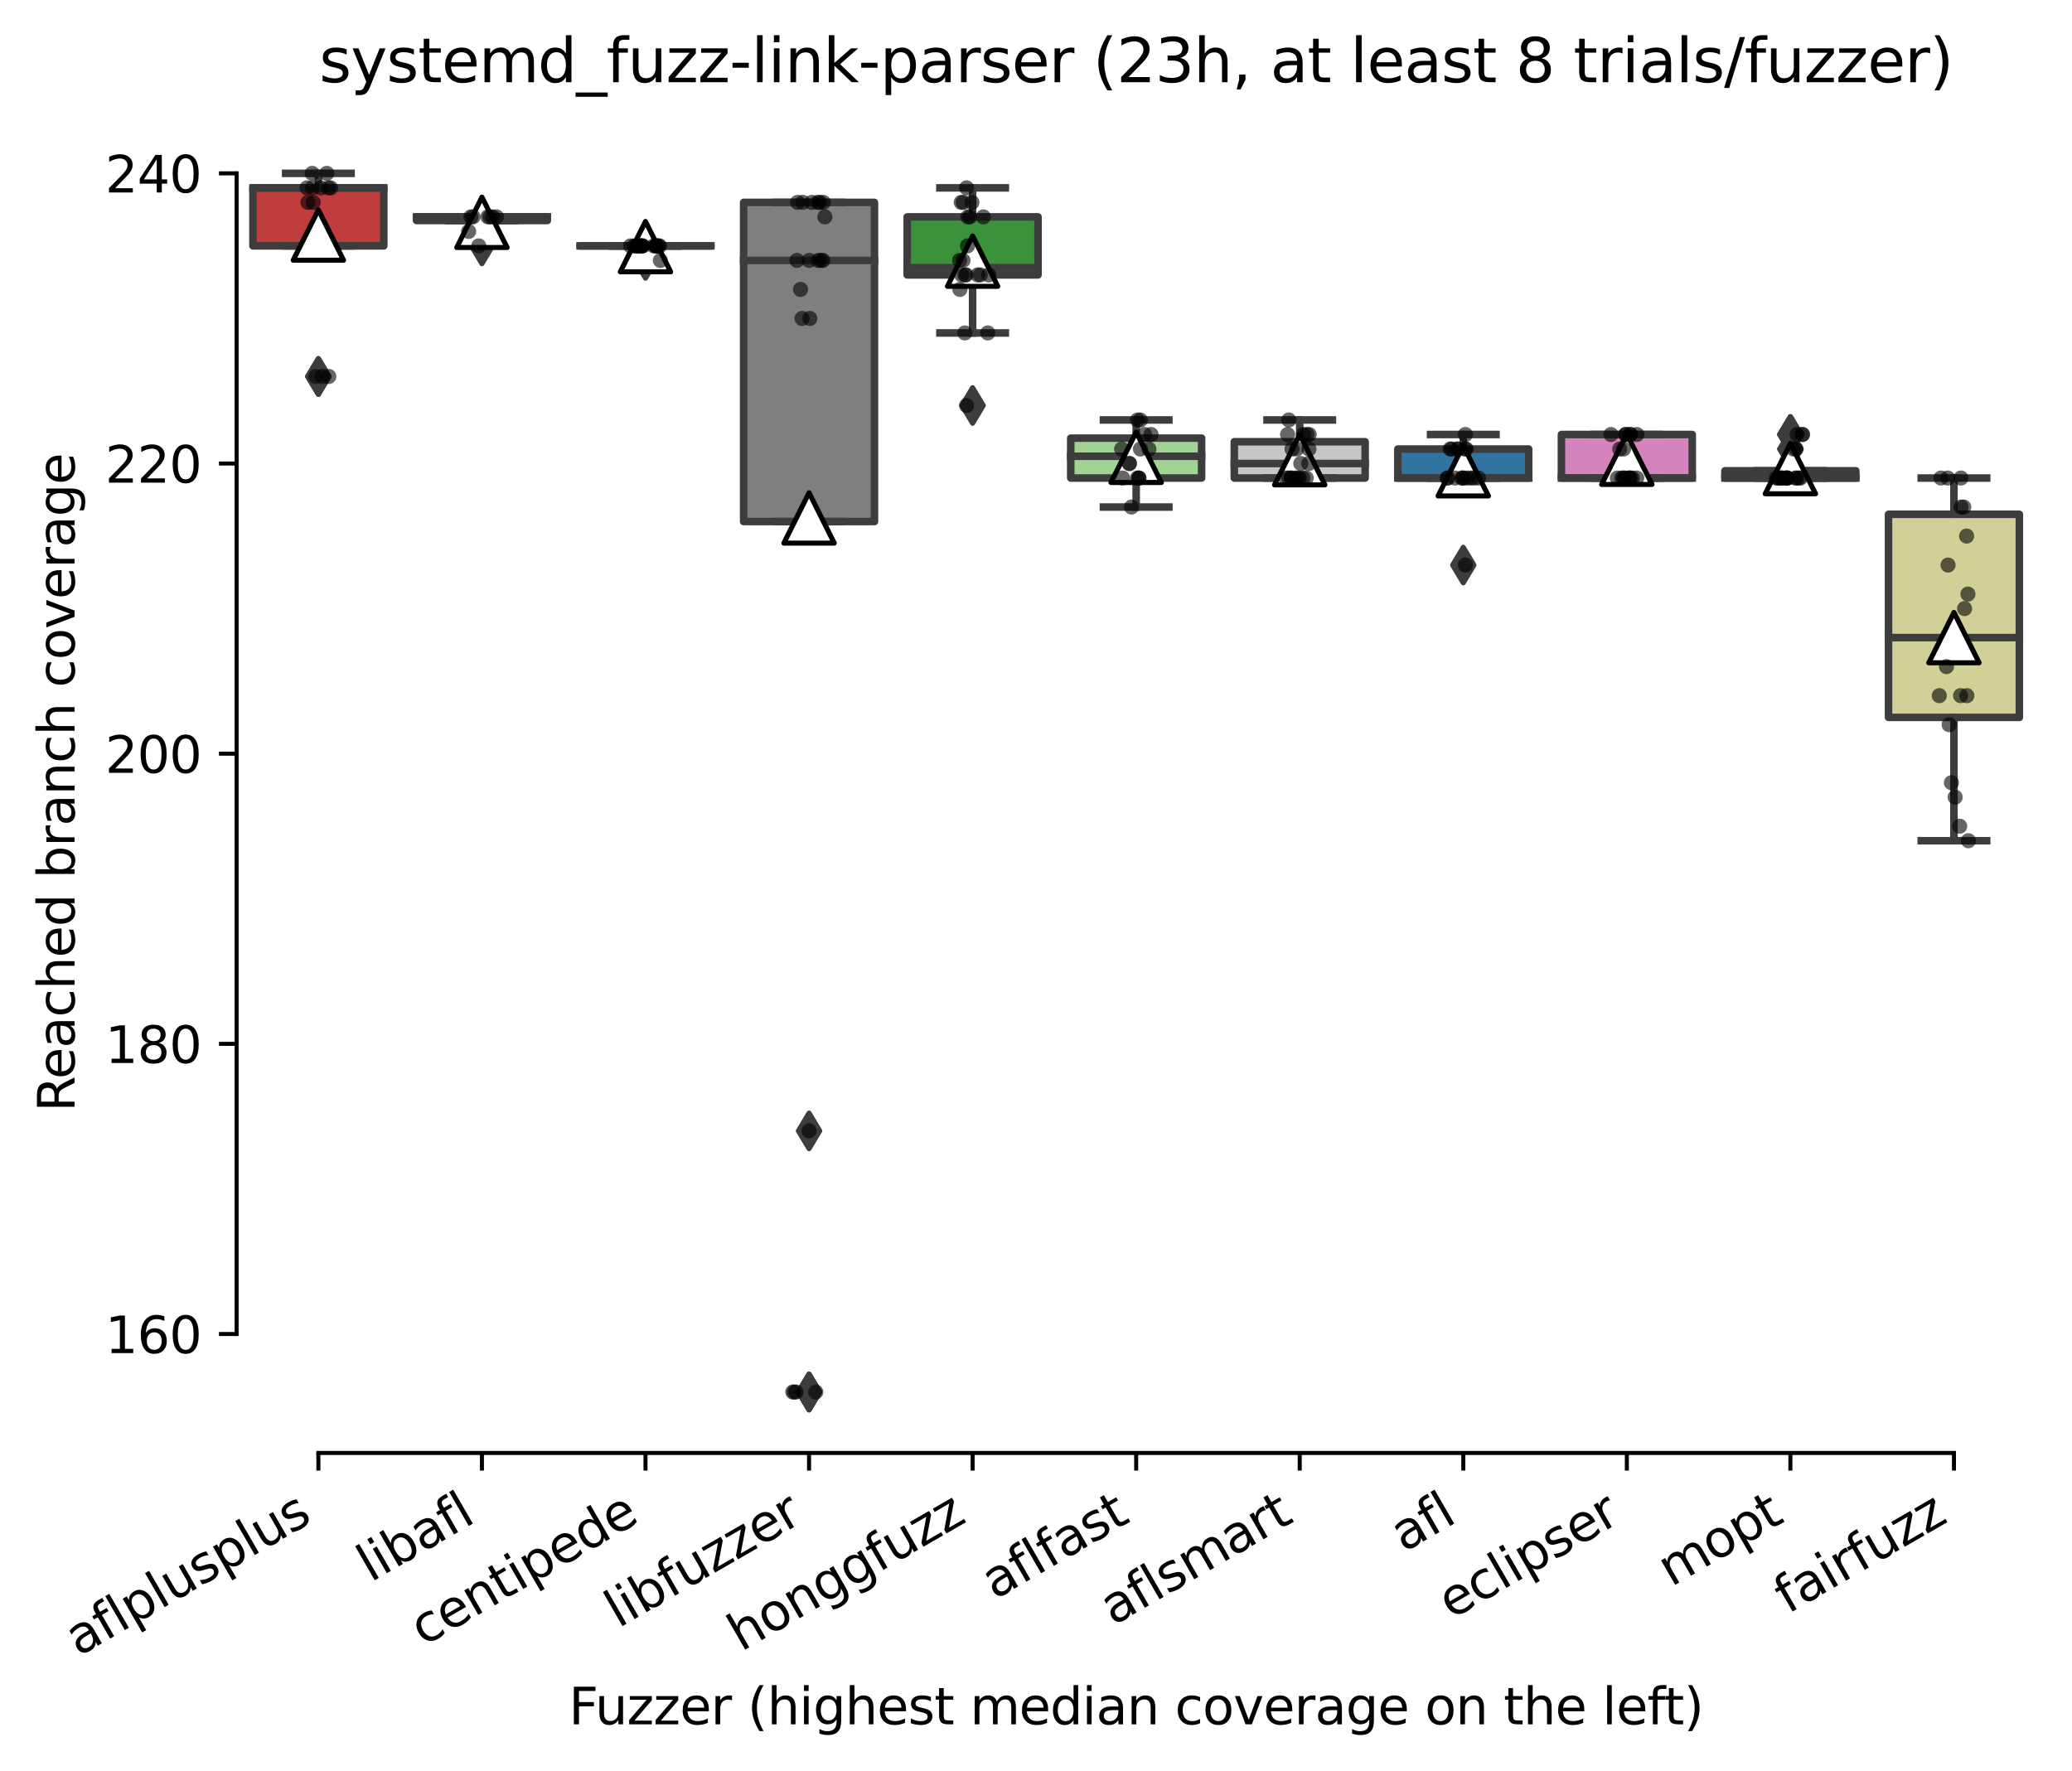 <?xml version="1.0" encoding="utf-8" standalone="no"?>
<!DOCTYPE svg PUBLIC "-//W3C//DTD SVG 1.1//EN"
  "http://www.w3.org/Graphics/SVG/1.1/DTD/svg11.dtd">
<svg xmlns:xlink="http://www.w3.org/1999/xlink" width="411.286pt" height="351.576pt" viewBox="0 0 411.286 351.576" xmlns="http://www.w3.org/2000/svg" version="1.1">
 <defs>
  <style type="text/css">*{stroke-linejoin: round; stroke-linecap: butt}</style>
 </defs>
 <g id="figure_1">
  <g id="patch_1">
   <path d="M 0 351.576 
L 411.286 351.576 
L 411.286 0 
L 0 0 
z
" style="fill: #ffffff"/>
  </g>
  <g id="axes_1">
   <g id="patch_2">
    <path d="M 46.966 288.43 
L 404.086 288.43 
L 404.086 22.318 
L 46.966 22.318 
z
" style="fill: #ffffff"/>
   </g>
   <g id="patch_3">
    <path d="M 50.212 48.814 
L 76.185 48.814 
L 76.185 37.294 
L 50.212 37.294 
L 50.212 48.814 
z
" clip-path="url(#pd3dc65bdff)" style="fill: #c03d3e; stroke: #3d3d3d; stroke-width: 1.5; stroke-linejoin: miter"/>
   </g>
   <g id="patch_4">
    <path d="M 82.678 43.774 
L 108.65 43.774 
L 108.65 43.054 
L 82.678 43.054 
L 82.678 43.774 
z
" clip-path="url(#pd3dc65bdff)" style="fill: #c4b5d0; stroke: #3d3d3d; stroke-width: 1.5; stroke-linejoin: miter"/>
   </g>
   <g id="patch_5">
    <path d="M 115.143 48.814 
L 141.115 48.814 
L 141.115 48.814 
L 115.143 48.814 
L 115.143 48.814 
z
" clip-path="url(#pd3dc65bdff)" style="fill: #e1812c; stroke: #3d3d3d; stroke-width: 1.5; stroke-linejoin: miter"/>
   </g>
   <g id="patch_6">
    <path d="M 147.609 103.534 
L 173.581 103.534 
L 173.581 40.174 
L 147.609 40.174 
L 147.609 103.534 
z
" clip-path="url(#pd3dc65bdff)" style="fill: #7f7f7f; stroke: #3d3d3d; stroke-width: 1.5; stroke-linejoin: miter"/>
   </g>
   <g id="patch_7">
    <path d="M 180.074 54.574 
L 206.046 54.574 
L 206.046 43.054 
L 180.074 43.054 
L 180.074 54.574 
z
" clip-path="url(#pd3dc65bdff)" style="fill: #3a923a; stroke: #3d3d3d; stroke-width: 1.5; stroke-linejoin: miter"/>
   </g>
   <g id="patch_8">
    <path d="M 212.539 94.894 
L 238.512 94.894 
L 238.512 86.974 
L 212.539 86.974 
L 212.539 94.894 
z
" clip-path="url(#pd3dc65bdff)" style="fill: #9fd495; stroke: #3d3d3d; stroke-width: 1.5; stroke-linejoin: miter"/>
   </g>
   <g id="patch_9">
    <path d="M 245.005 94.894 
L 270.977 94.894 
L 270.977 87.694 
L 245.005 87.694 
L 245.005 94.894 
z
" clip-path="url(#pd3dc65bdff)" style="fill: #c7c7c7; stroke: #3d3d3d; stroke-width: 1.5; stroke-linejoin: miter"/>
   </g>
   <g id="patch_10">
    <path d="M 277.47 94.894 
L 303.443 94.894 
L 303.443 89.134 
L 277.47 89.134 
L 277.47 94.894 
z
" clip-path="url(#pd3dc65bdff)" style="fill: #3274a1; stroke: #3d3d3d; stroke-width: 1.5; stroke-linejoin: miter"/>
   </g>
   <g id="patch_11">
    <path d="M 309.936 94.894 
L 335.908 94.894 
L 335.908 86.254 
L 309.936 86.254 
L 309.936 94.894 
z
" clip-path="url(#pd3dc65bdff)" style="fill: #d684bd; stroke: #3d3d3d; stroke-width: 1.5; stroke-linejoin: miter"/>
   </g>
   <g id="patch_12">
    <path d="M 342.401 94.894 
L 368.374 94.894 
L 368.374 93.454 
L 342.401 93.454 
L 342.401 94.894 
z
" clip-path="url(#pd3dc65bdff)" style="fill: #a7d4dc; stroke: #3d3d3d; stroke-width: 1.5; stroke-linejoin: miter"/>
   </g>
   <g id="patch_13">
    <path d="M 374.867 142.414 
L 400.839 142.414 
L 400.839 102.094 
L 374.867 102.094 
L 374.867 142.414 
z
" clip-path="url(#pd3dc65bdff)" style="fill: #d1d197; stroke: #3d3d3d; stroke-width: 1.5; stroke-linejoin: miter"/>
   </g>
   <g id="matplotlib.axis_1">
    <g id="xtick_1">
     <g id="line2d_1">
      <defs>
       <path id="md831f8fb96" d="M 0 0 
L 0 3.5 
" style="stroke: #000000; stroke-width: 0.8"/>
      </defs>
      <g>
       <use xlink:href="#md831f8fb96" x="63.198" y="288.43" style="stroke: #000000; stroke-width: 0.8"/>
      </g>
     </g>
     <g id="text_1">
      <!-- aflplusplus -->
      <g transform="translate(15.589 328.897) rotate(-30) scale(0.1 -0.1)">
       <defs>
        <path id="DejaVuSans-61" d="M 2194 1759 
Q 1497 1759 1228 1600 
Q 959 1441 959 1056 
Q 959 750 1161 570 
Q 1363 391 1709 391 
Q 2188 391 2477 730 
Q 2766 1069 2766 1631 
L 2766 1759 
L 2194 1759 
z
M 3341 1997 
L 3341 0 
L 2766 0 
L 2766 531 
Q 2569 213 2275 61 
Q 1981 -91 1556 -91 
Q 1019 -91 701 211 
Q 384 513 384 1019 
Q 384 1609 779 1909 
Q 1175 2209 1959 2209 
L 2766 2209 
L 2766 2266 
Q 2766 2663 2505 2880 
Q 2244 3097 1772 3097 
Q 1472 3097 1187 3025 
Q 903 2953 641 2809 
L 641 3341 
Q 956 3463 1253 3523 
Q 1550 3584 1831 3584 
Q 2591 3584 2966 3190 
Q 3341 2797 3341 1997 
z
" transform="scale(0.016)"/>
        <path id="DejaVuSans-66" d="M 2375 4863 
L 2375 4384 
L 1825 4384 
Q 1516 4384 1395 4259 
Q 1275 4134 1275 3809 
L 1275 3500 
L 2222 3500 
L 2222 3053 
L 1275 3053 
L 1275 0 
L 697 0 
L 697 3053 
L 147 3053 
L 147 3500 
L 697 3500 
L 697 3744 
Q 697 4328 969 4595 
Q 1241 4863 1831 4863 
L 2375 4863 
z
" transform="scale(0.016)"/>
        <path id="DejaVuSans-6c" d="M 603 4863 
L 1178 4863 
L 1178 0 
L 603 0 
L 603 4863 
z
" transform="scale(0.016)"/>
        <path id="DejaVuSans-70" d="M 1159 525 
L 1159 -1331 
L 581 -1331 
L 581 3500 
L 1159 3500 
L 1159 2969 
Q 1341 3281 1617 3432 
Q 1894 3584 2278 3584 
Q 2916 3584 3314 3078 
Q 3713 2572 3713 1747 
Q 3713 922 3314 415 
Q 2916 -91 2278 -91 
Q 1894 -91 1617 61 
Q 1341 213 1159 525 
z
M 3116 1747 
Q 3116 2381 2855 2742 
Q 2594 3103 2138 3103 
Q 1681 3103 1420 2742 
Q 1159 2381 1159 1747 
Q 1159 1113 1420 752 
Q 1681 391 2138 391 
Q 2594 391 2855 752 
Q 3116 1113 3116 1747 
z
" transform="scale(0.016)"/>
        <path id="DejaVuSans-75" d="M 544 1381 
L 544 3500 
L 1119 3500 
L 1119 1403 
Q 1119 906 1312 657 
Q 1506 409 1894 409 
Q 2359 409 2629 706 
Q 2900 1003 2900 1516 
L 2900 3500 
L 3475 3500 
L 3475 0 
L 2900 0 
L 2900 538 
Q 2691 219 2414 64 
Q 2138 -91 1772 -91 
Q 1169 -91 856 284 
Q 544 659 544 1381 
z
M 1991 3584 
L 1991 3584 
z
" transform="scale(0.016)"/>
        <path id="DejaVuSans-73" d="M 2834 3397 
L 2834 2853 
Q 2591 2978 2328 3040 
Q 2066 3103 1784 3103 
Q 1356 3103 1142 2972 
Q 928 2841 928 2578 
Q 928 2378 1081 2264 
Q 1234 2150 1697 2047 
L 1894 2003 
Q 2506 1872 2764 1633 
Q 3022 1394 3022 966 
Q 3022 478 2636 193 
Q 2250 -91 1575 -91 
Q 1294 -91 989 -36 
Q 684 19 347 128 
L 347 722 
Q 666 556 975 473 
Q 1284 391 1588 391 
Q 1994 391 2212 530 
Q 2431 669 2431 922 
Q 2431 1156 2273 1281 
Q 2116 1406 1581 1522 
L 1381 1569 
Q 847 1681 609 1914 
Q 372 2147 372 2553 
Q 372 3047 722 3315 
Q 1072 3584 1716 3584 
Q 2034 3584 2315 3537 
Q 2597 3491 2834 3397 
z
" transform="scale(0.016)"/>
       </defs>
       <use xlink:href="#DejaVuSans-61"/>
       <use xlink:href="#DejaVuSans-66" x="61.279"/>
       <use xlink:href="#DejaVuSans-6c" x="96.484"/>
       <use xlink:href="#DejaVuSans-70" x="124.268"/>
       <use xlink:href="#DejaVuSans-6c" x="187.744"/>
       <use xlink:href="#DejaVuSans-75" x="215.527"/>
       <use xlink:href="#DejaVuSans-73" x="278.906"/>
       <use xlink:href="#DejaVuSans-70" x="331.006"/>
       <use xlink:href="#DejaVuSans-6c" x="394.482"/>
       <use xlink:href="#DejaVuSans-75" x="422.266"/>
       <use xlink:href="#DejaVuSans-73" x="485.645"/>
      </g>
     </g>
    </g>
    <g id="xtick_2">
     <g id="line2d_2">
      <g>
       <use xlink:href="#md831f8fb96" x="95.664" y="288.43" style="stroke: #000000; stroke-width: 0.8"/>
      </g>
     </g>
     <g id="text_2">
      <!-- libafl -->
      <g transform="translate(73.552 314.176) rotate(-30) scale(0.1 -0.1)">
       <defs>
        <path id="DejaVuSans-69" d="M 603 3500 
L 1178 3500 
L 1178 0 
L 603 0 
L 603 3500 
z
M 603 4863 
L 1178 4863 
L 1178 4134 
L 603 4134 
L 603 4863 
z
" transform="scale(0.016)"/>
        <path id="DejaVuSans-62" d="M 3116 1747 
Q 3116 2381 2855 2742 
Q 2594 3103 2138 3103 
Q 1681 3103 1420 2742 
Q 1159 2381 1159 1747 
Q 1159 1113 1420 752 
Q 1681 391 2138 391 
Q 2594 391 2855 752 
Q 3116 1113 3116 1747 
z
M 1159 2969 
Q 1341 3281 1617 3432 
Q 1894 3584 2278 3584 
Q 2916 3584 3314 3078 
Q 3713 2572 3713 1747 
Q 3713 922 3314 415 
Q 2916 -91 2278 -91 
Q 1894 -91 1617 61 
Q 1341 213 1159 525 
L 1159 0 
L 581 0 
L 581 4863 
L 1159 4863 
L 1159 2969 
z
" transform="scale(0.016)"/>
       </defs>
       <use xlink:href="#DejaVuSans-6c"/>
       <use xlink:href="#DejaVuSans-69" x="27.783"/>
       <use xlink:href="#DejaVuSans-62" x="55.566"/>
       <use xlink:href="#DejaVuSans-61" x="119.043"/>
       <use xlink:href="#DejaVuSans-66" x="180.322"/>
       <use xlink:href="#DejaVuSans-6c" x="215.527"/>
      </g>
     </g>
    </g>
    <g id="xtick_3">
     <g id="line2d_3">
      <g>
       <use xlink:href="#md831f8fb96" x="128.129" y="288.43" style="stroke: #000000; stroke-width: 0.8"/>
      </g>
     </g>
     <g id="text_3">
      <!-- centipede -->
      <g transform="translate(84.056 326.856) rotate(-30) scale(0.1 -0.1)">
       <defs>
        <path id="DejaVuSans-63" d="M 3122 3366 
L 3122 2828 
Q 2878 2963 2633 3030 
Q 2388 3097 2138 3097 
Q 1578 3097 1268 2742 
Q 959 2388 959 1747 
Q 959 1106 1268 751 
Q 1578 397 2138 397 
Q 2388 397 2633 464 
Q 2878 531 3122 666 
L 3122 134 
Q 2881 22 2623 -34 
Q 2366 -91 2075 -91 
Q 1284 -91 818 406 
Q 353 903 353 1747 
Q 353 2603 823 3093 
Q 1294 3584 2113 3584 
Q 2378 3584 2631 3529 
Q 2884 3475 3122 3366 
z
" transform="scale(0.016)"/>
        <path id="DejaVuSans-65" d="M 3597 1894 
L 3597 1613 
L 953 1613 
Q 991 1019 1311 708 
Q 1631 397 2203 397 
Q 2534 397 2845 478 
Q 3156 559 3463 722 
L 3463 178 
Q 3153 47 2828 -22 
Q 2503 -91 2169 -91 
Q 1331 -91 842 396 
Q 353 884 353 1716 
Q 353 2575 817 3079 
Q 1281 3584 2069 3584 
Q 2775 3584 3186 3129 
Q 3597 2675 3597 1894 
z
M 3022 2063 
Q 3016 2534 2758 2815 
Q 2500 3097 2075 3097 
Q 1594 3097 1305 2825 
Q 1016 2553 972 2059 
L 3022 2063 
z
" transform="scale(0.016)"/>
        <path id="DejaVuSans-6e" d="M 3513 2113 
L 3513 0 
L 2938 0 
L 2938 2094 
Q 2938 2591 2744 2837 
Q 2550 3084 2163 3084 
Q 1697 3084 1428 2787 
Q 1159 2491 1159 1978 
L 1159 0 
L 581 0 
L 581 3500 
L 1159 3500 
L 1159 2956 
Q 1366 3272 1645 3428 
Q 1925 3584 2291 3584 
Q 2894 3584 3203 3211 
Q 3513 2838 3513 2113 
z
" transform="scale(0.016)"/>
        <path id="DejaVuSans-74" d="M 1172 4494 
L 1172 3500 
L 2356 3500 
L 2356 3053 
L 1172 3053 
L 1172 1153 
Q 1172 725 1289 603 
Q 1406 481 1766 481 
L 2356 481 
L 2356 0 
L 1766 0 
Q 1100 0 847 248 
Q 594 497 594 1153 
L 594 3053 
L 172 3053 
L 172 3500 
L 594 3500 
L 594 4494 
L 1172 4494 
z
" transform="scale(0.016)"/>
        <path id="DejaVuSans-64" d="M 2906 2969 
L 2906 4863 
L 3481 4863 
L 3481 0 
L 2906 0 
L 2906 525 
Q 2725 213 2448 61 
Q 2172 -91 1784 -91 
Q 1150 -91 751 415 
Q 353 922 353 1747 
Q 353 2572 751 3078 
Q 1150 3584 1784 3584 
Q 2172 3584 2448 3432 
Q 2725 3281 2906 2969 
z
M 947 1747 
Q 947 1113 1208 752 
Q 1469 391 1925 391 
Q 2381 391 2643 752 
Q 2906 1113 2906 1747 
Q 2906 2381 2643 2742 
Q 2381 3103 1925 3103 
Q 1469 3103 1208 2742 
Q 947 2381 947 1747 
z
" transform="scale(0.016)"/>
       </defs>
       <use xlink:href="#DejaVuSans-63"/>
       <use xlink:href="#DejaVuSans-65" x="54.98"/>
       <use xlink:href="#DejaVuSans-6e" x="116.504"/>
       <use xlink:href="#DejaVuSans-74" x="179.883"/>
       <use xlink:href="#DejaVuSans-69" x="219.092"/>
       <use xlink:href="#DejaVuSans-70" x="246.875"/>
       <use xlink:href="#DejaVuSans-65" x="310.352"/>
       <use xlink:href="#DejaVuSans-64" x="371.875"/>
       <use xlink:href="#DejaVuSans-65" x="435.352"/>
      </g>
     </g>
    </g>
    <g id="xtick_4">
     <g id="line2d_4">
      <g>
       <use xlink:href="#md831f8fb96" x="160.595" y="288.43" style="stroke: #000000; stroke-width: 0.8"/>
      </g>
     </g>
     <g id="text_4">
      <!-- libfuzzer -->
      <g transform="translate(122.728 323.272) rotate(-30) scale(0.1 -0.1)">
       <defs>
        <path id="DejaVuSans-7a" d="M 353 3500 
L 3084 3500 
L 3084 2975 
L 922 459 
L 3084 459 
L 3084 0 
L 275 0 
L 275 525 
L 2438 3041 
L 353 3041 
L 353 3500 
z
" transform="scale(0.016)"/>
        <path id="DejaVuSans-72" d="M 2631 2963 
Q 2534 3019 2420 3045 
Q 2306 3072 2169 3072 
Q 1681 3072 1420 2755 
Q 1159 2438 1159 1844 
L 1159 0 
L 581 0 
L 581 3500 
L 1159 3500 
L 1159 2956 
Q 1341 3275 1631 3429 
Q 1922 3584 2338 3584 
Q 2397 3584 2469 3576 
Q 2541 3569 2628 3553 
L 2631 2963 
z
" transform="scale(0.016)"/>
       </defs>
       <use xlink:href="#DejaVuSans-6c"/>
       <use xlink:href="#DejaVuSans-69" x="27.783"/>
       <use xlink:href="#DejaVuSans-62" x="55.566"/>
       <use xlink:href="#DejaVuSans-66" x="119.043"/>
       <use xlink:href="#DejaVuSans-75" x="154.248"/>
       <use xlink:href="#DejaVuSans-7a" x="217.627"/>
       <use xlink:href="#DejaVuSans-7a" x="270.117"/>
       <use xlink:href="#DejaVuSans-65" x="322.607"/>
       <use xlink:href="#DejaVuSans-72" x="384.131"/>
      </g>
     </g>
    </g>
    <g id="xtick_5">
     <g id="line2d_5">
      <g>
       <use xlink:href="#md831f8fb96" x="193.06" y="288.43" style="stroke: #000000; stroke-width: 0.8"/>
      </g>
     </g>
     <g id="text_5">
      <!-- honggfuzz -->
      <g transform="translate(147.121 327.933) rotate(-30) scale(0.1 -0.1)">
       <defs>
        <path id="DejaVuSans-68" d="M 3513 2113 
L 3513 0 
L 2938 0 
L 2938 2094 
Q 2938 2591 2744 2837 
Q 2550 3084 2163 3084 
Q 1697 3084 1428 2787 
Q 1159 2491 1159 1978 
L 1159 0 
L 581 0 
L 581 4863 
L 1159 4863 
L 1159 2956 
Q 1366 3272 1645 3428 
Q 1925 3584 2291 3584 
Q 2894 3584 3203 3211 
Q 3513 2838 3513 2113 
z
" transform="scale(0.016)"/>
        <path id="DejaVuSans-6f" d="M 1959 3097 
Q 1497 3097 1228 2736 
Q 959 2375 959 1747 
Q 959 1119 1226 758 
Q 1494 397 1959 397 
Q 2419 397 2687 759 
Q 2956 1122 2956 1747 
Q 2956 2369 2687 2733 
Q 2419 3097 1959 3097 
z
M 1959 3584 
Q 2709 3584 3137 3096 
Q 3566 2609 3566 1747 
Q 3566 888 3137 398 
Q 2709 -91 1959 -91 
Q 1206 -91 779 398 
Q 353 888 353 1747 
Q 353 2609 779 3096 
Q 1206 3584 1959 3584 
z
" transform="scale(0.016)"/>
        <path id="DejaVuSans-67" d="M 2906 1791 
Q 2906 2416 2648 2759 
Q 2391 3103 1925 3103 
Q 1463 3103 1205 2759 
Q 947 2416 947 1791 
Q 947 1169 1205 825 
Q 1463 481 1925 481 
Q 2391 481 2648 825 
Q 2906 1169 2906 1791 
z
M 3481 434 
Q 3481 -459 3084 -895 
Q 2688 -1331 1869 -1331 
Q 1566 -1331 1297 -1286 
Q 1028 -1241 775 -1147 
L 775 -588 
Q 1028 -725 1275 -790 
Q 1522 -856 1778 -856 
Q 2344 -856 2625 -561 
Q 2906 -266 2906 331 
L 2906 616 
Q 2728 306 2450 153 
Q 2172 0 1784 0 
Q 1141 0 747 490 
Q 353 981 353 1791 
Q 353 2603 747 3093 
Q 1141 3584 1784 3584 
Q 2172 3584 2450 3431 
Q 2728 3278 2906 2969 
L 2906 3500 
L 3481 3500 
L 3481 434 
z
" transform="scale(0.016)"/>
       </defs>
       <use xlink:href="#DejaVuSans-68"/>
       <use xlink:href="#DejaVuSans-6f" x="63.379"/>
       <use xlink:href="#DejaVuSans-6e" x="124.561"/>
       <use xlink:href="#DejaVuSans-67" x="187.939"/>
       <use xlink:href="#DejaVuSans-67" x="251.416"/>
       <use xlink:href="#DejaVuSans-66" x="314.893"/>
       <use xlink:href="#DejaVuSans-75" x="350.098"/>
       <use xlink:href="#DejaVuSans-7a" x="413.477"/>
       <use xlink:href="#DejaVuSans-7a" x="465.967"/>
      </g>
     </g>
    </g>
    <g id="xtick_6">
     <g id="line2d_6">
      <g>
       <use xlink:href="#md831f8fb96" x="225.526" y="288.43" style="stroke: #000000; stroke-width: 0.8"/>
      </g>
     </g>
     <g id="text_6">
      <!-- aflfast -->
      <g transform="translate(197.462 317.613) rotate(-30) scale(0.1 -0.1)">
       <use xlink:href="#DejaVuSans-61"/>
       <use xlink:href="#DejaVuSans-66" x="61.279"/>
       <use xlink:href="#DejaVuSans-6c" x="96.484"/>
       <use xlink:href="#DejaVuSans-66" x="124.268"/>
       <use xlink:href="#DejaVuSans-61" x="159.473"/>
       <use xlink:href="#DejaVuSans-73" x="220.752"/>
       <use xlink:href="#DejaVuSans-74" x="272.852"/>
      </g>
     </g>
    </g>
    <g id="xtick_7">
     <g id="line2d_7">
      <g>
       <use xlink:href="#md831f8fb96" x="257.991" y="288.43" style="stroke: #000000; stroke-width: 0.8"/>
      </g>
     </g>
     <g id="text_7">
      <!-- aflsmart -->
      <g transform="translate(220.98 322.779) rotate(-30) scale(0.1 -0.1)">
       <defs>
        <path id="DejaVuSans-6d" d="M 3328 2828 
Q 3544 3216 3844 3400 
Q 4144 3584 4550 3584 
Q 5097 3584 5394 3201 
Q 5691 2819 5691 2113 
L 5691 0 
L 5113 0 
L 5113 2094 
Q 5113 2597 4934 2840 
Q 4756 3084 4391 3084 
Q 3944 3084 3684 2787 
Q 3425 2491 3425 1978 
L 3425 0 
L 2847 0 
L 2847 2094 
Q 2847 2600 2669 2842 
Q 2491 3084 2119 3084 
Q 1678 3084 1418 2786 
Q 1159 2488 1159 1978 
L 1159 0 
L 581 0 
L 581 3500 
L 1159 3500 
L 1159 2956 
Q 1356 3278 1631 3431 
Q 1906 3584 2284 3584 
Q 2666 3584 2933 3390 
Q 3200 3197 3328 2828 
z
" transform="scale(0.016)"/>
       </defs>
       <use xlink:href="#DejaVuSans-61"/>
       <use xlink:href="#DejaVuSans-66" x="61.279"/>
       <use xlink:href="#DejaVuSans-6c" x="96.484"/>
       <use xlink:href="#DejaVuSans-73" x="124.268"/>
       <use xlink:href="#DejaVuSans-6d" x="176.367"/>
       <use xlink:href="#DejaVuSans-61" x="273.779"/>
       <use xlink:href="#DejaVuSans-72" x="335.059"/>
       <use xlink:href="#DejaVuSans-74" x="376.172"/>
      </g>
     </g>
    </g>
    <g id="xtick_8">
     <g id="line2d_8">
      <g>
       <use xlink:href="#md831f8fb96" x="290.457" y="288.43" style="stroke: #000000; stroke-width: 0.8"/>
      </g>
     </g>
     <g id="text_8">
      <!-- afl -->
      <g transform="translate(278.655 308.224) rotate(-30) scale(0.1 -0.1)">
       <use xlink:href="#DejaVuSans-61"/>
       <use xlink:href="#DejaVuSans-66" x="61.279"/>
       <use xlink:href="#DejaVuSans-6c" x="96.484"/>
      </g>
     </g>
    </g>
    <g id="xtick_9">
     <g id="line2d_9">
      <g>
       <use xlink:href="#md831f8fb96" x="322.922" y="288.43" style="stroke: #000000; stroke-width: 0.8"/>
      </g>
     </g>
     <g id="text_9">
      <!-- eclipser -->
      <g transform="translate(288.081 321.525) rotate(-30) scale(0.1 -0.1)">
       <use xlink:href="#DejaVuSans-65"/>
       <use xlink:href="#DejaVuSans-63" x="61.523"/>
       <use xlink:href="#DejaVuSans-6c" x="116.504"/>
       <use xlink:href="#DejaVuSans-69" x="144.287"/>
       <use xlink:href="#DejaVuSans-70" x="172.07"/>
       <use xlink:href="#DejaVuSans-73" x="235.547"/>
       <use xlink:href="#DejaVuSans-65" x="287.646"/>
       <use xlink:href="#DejaVuSans-72" x="349.17"/>
      </g>
     </g>
    </g>
    <g id="xtick_10">
     <g id="line2d_10">
      <g>
       <use xlink:href="#md831f8fb96" x="355.387" y="288.43" style="stroke: #000000; stroke-width: 0.8"/>
      </g>
     </g>
     <g id="text_10">
      <!-- mopt -->
      <g transform="translate(331.72 315.075) rotate(-30) scale(0.1 -0.1)">
       <use xlink:href="#DejaVuSans-6d"/>
       <use xlink:href="#DejaVuSans-6f" x="97.412"/>
       <use xlink:href="#DejaVuSans-70" x="158.594"/>
       <use xlink:href="#DejaVuSans-74" x="222.07"/>
      </g>
     </g>
    </g>
    <g id="xtick_11">
     <g id="line2d_11">
      <g>
       <use xlink:href="#md831f8fb96" x="387.853" y="288.43" style="stroke: #000000; stroke-width: 0.8"/>
      </g>
     </g>
     <g id="text_11">
      <!-- fairfuzz -->
      <g transform="translate(354.863 320.457) rotate(-30) scale(0.1 -0.1)">
       <use xlink:href="#DejaVuSans-66"/>
       <use xlink:href="#DejaVuSans-61" x="35.205"/>
       <use xlink:href="#DejaVuSans-69" x="96.484"/>
       <use xlink:href="#DejaVuSans-72" x="124.268"/>
       <use xlink:href="#DejaVuSans-66" x="165.381"/>
       <use xlink:href="#DejaVuSans-75" x="200.586"/>
       <use xlink:href="#DejaVuSans-7a" x="263.965"/>
       <use xlink:href="#DejaVuSans-7a" x="316.455"/>
      </g>
     </g>
    </g>
    <g id="text_12">
     <!-- Fuzzer (highest median coverage on the left) -->
     <g transform="translate(112.908 342.297) scale(0.1 -0.1)">
      <defs>
       <path id="DejaVuSans-46" d="M 628 4666 
L 3309 4666 
L 3309 4134 
L 1259 4134 
L 1259 2759 
L 3109 2759 
L 3109 2228 
L 1259 2228 
L 1259 0 
L 628 0 
L 628 4666 
z
" transform="scale(0.016)"/>
       <path id="DejaVuSans-20" transform="scale(0.016)"/>
       <path id="DejaVuSans-28" d="M 1984 4856 
Q 1566 4138 1362 3434 
Q 1159 2731 1159 2009 
Q 1159 1288 1364 580 
Q 1569 -128 1984 -844 
L 1484 -844 
Q 1016 -109 783 600 
Q 550 1309 550 2009 
Q 550 2706 781 3412 
Q 1013 4119 1484 4856 
L 1984 4856 
z
" transform="scale(0.016)"/>
       <path id="DejaVuSans-76" d="M 191 3500 
L 800 3500 
L 1894 563 
L 2988 3500 
L 3597 3500 
L 2284 0 
L 1503 0 
L 191 3500 
z
" transform="scale(0.016)"/>
       <path id="DejaVuSans-29" d="M 513 4856 
L 1013 4856 
Q 1481 4119 1714 3412 
Q 1947 2706 1947 2009 
Q 1947 1309 1714 600 
Q 1481 -109 1013 -844 
L 513 -844 
Q 928 -128 1133 580 
Q 1338 1288 1338 2009 
Q 1338 2731 1133 3434 
Q 928 4138 513 4856 
z
" transform="scale(0.016)"/>
      </defs>
      <use xlink:href="#DejaVuSans-46"/>
      <use xlink:href="#DejaVuSans-75" x="52.02"/>
      <use xlink:href="#DejaVuSans-7a" x="115.398"/>
      <use xlink:href="#DejaVuSans-7a" x="167.889"/>
      <use xlink:href="#DejaVuSans-65" x="220.379"/>
      <use xlink:href="#DejaVuSans-72" x="281.902"/>
      <use xlink:href="#DejaVuSans-20" x="323.016"/>
      <use xlink:href="#DejaVuSans-28" x="354.803"/>
      <use xlink:href="#DejaVuSans-68" x="393.816"/>
      <use xlink:href="#DejaVuSans-69" x="457.195"/>
      <use xlink:href="#DejaVuSans-67" x="484.979"/>
      <use xlink:href="#DejaVuSans-68" x="548.455"/>
      <use xlink:href="#DejaVuSans-65" x="611.834"/>
      <use xlink:href="#DejaVuSans-73" x="673.357"/>
      <use xlink:href="#DejaVuSans-74" x="725.457"/>
      <use xlink:href="#DejaVuSans-20" x="764.666"/>
      <use xlink:href="#DejaVuSans-6d" x="796.453"/>
      <use xlink:href="#DejaVuSans-65" x="893.865"/>
      <use xlink:href="#DejaVuSans-64" x="955.389"/>
      <use xlink:href="#DejaVuSans-69" x="1018.865"/>
      <use xlink:href="#DejaVuSans-61" x="1046.648"/>
      <use xlink:href="#DejaVuSans-6e" x="1107.928"/>
      <use xlink:href="#DejaVuSans-20" x="1171.307"/>
      <use xlink:href="#DejaVuSans-63" x="1203.094"/>
      <use xlink:href="#DejaVuSans-6f" x="1258.074"/>
      <use xlink:href="#DejaVuSans-76" x="1319.256"/>
      <use xlink:href="#DejaVuSans-65" x="1378.436"/>
      <use xlink:href="#DejaVuSans-72" x="1439.959"/>
      <use xlink:href="#DejaVuSans-61" x="1481.072"/>
      <use xlink:href="#DejaVuSans-67" x="1542.352"/>
      <use xlink:href="#DejaVuSans-65" x="1605.828"/>
      <use xlink:href="#DejaVuSans-20" x="1667.352"/>
      <use xlink:href="#DejaVuSans-6f" x="1699.139"/>
      <use xlink:href="#DejaVuSans-6e" x="1760.32"/>
      <use xlink:href="#DejaVuSans-20" x="1823.699"/>
      <use xlink:href="#DejaVuSans-74" x="1855.486"/>
      <use xlink:href="#DejaVuSans-68" x="1894.695"/>
      <use xlink:href="#DejaVuSans-65" x="1958.074"/>
      <use xlink:href="#DejaVuSans-20" x="2019.598"/>
      <use xlink:href="#DejaVuSans-6c" x="2051.385"/>
      <use xlink:href="#DejaVuSans-65" x="2079.168"/>
      <use xlink:href="#DejaVuSans-66" x="2140.691"/>
      <use xlink:href="#DejaVuSans-74" x="2174.146"/>
      <use xlink:href="#DejaVuSans-29" x="2213.355"/>
     </g>
    </g>
   </g>
   <g id="matplotlib.axis_2">
    <g id="ytick_1">
     <g id="line2d_12">
      <defs>
       <path id="m2839a48dc4" d="M 0 0 
L -3.5 0 
" style="stroke: #000000; stroke-width: 0.8"/>
      </defs>
      <g>
       <use xlink:href="#m2839a48dc4" x="46.966" y="264.814" style="stroke: #000000; stroke-width: 0.8"/>
      </g>
     </g>
     <g id="text_13">
      <!-- 160 -->
      <g transform="translate(20.878 268.613) scale(0.1 -0.1)">
       <defs>
        <path id="DejaVuSans-31" d="M 794 531 
L 1825 531 
L 1825 4091 
L 703 3866 
L 703 4441 
L 1819 4666 
L 2450 4666 
L 2450 531 
L 3481 531 
L 3481 0 
L 794 0 
L 794 531 
z
" transform="scale(0.016)"/>
        <path id="DejaVuSans-36" d="M 2113 2584 
Q 1688 2584 1439 2293 
Q 1191 2003 1191 1497 
Q 1191 994 1439 701 
Q 1688 409 2113 409 
Q 2538 409 2786 701 
Q 3034 994 3034 1497 
Q 3034 2003 2786 2293 
Q 2538 2584 2113 2584 
z
M 3366 4563 
L 3366 3988 
Q 3128 4100 2886 4159 
Q 2644 4219 2406 4219 
Q 1781 4219 1451 3797 
Q 1122 3375 1075 2522 
Q 1259 2794 1537 2939 
Q 1816 3084 2150 3084 
Q 2853 3084 3261 2657 
Q 3669 2231 3669 1497 
Q 3669 778 3244 343 
Q 2819 -91 2113 -91 
Q 1303 -91 875 529 
Q 447 1150 447 2328 
Q 447 3434 972 4092 
Q 1497 4750 2381 4750 
Q 2619 4750 2861 4703 
Q 3103 4656 3366 4563 
z
" transform="scale(0.016)"/>
        <path id="DejaVuSans-30" d="M 2034 4250 
Q 1547 4250 1301 3770 
Q 1056 3291 1056 2328 
Q 1056 1369 1301 889 
Q 1547 409 2034 409 
Q 2525 409 2770 889 
Q 3016 1369 3016 2328 
Q 3016 3291 2770 3770 
Q 2525 4250 2034 4250 
z
M 2034 4750 
Q 2819 4750 3233 4129 
Q 3647 3509 3647 2328 
Q 3647 1150 3233 529 
Q 2819 -91 2034 -91 
Q 1250 -91 836 529 
Q 422 1150 422 2328 
Q 422 3509 836 4129 
Q 1250 4750 2034 4750 
z
" transform="scale(0.016)"/>
       </defs>
       <use xlink:href="#DejaVuSans-31"/>
       <use xlink:href="#DejaVuSans-36" x="63.623"/>
       <use xlink:href="#DejaVuSans-30" x="127.246"/>
      </g>
     </g>
    </g>
    <g id="ytick_2">
     <g id="line2d_13">
      <g>
       <use xlink:href="#m2839a48dc4" x="46.966" y="207.214" style="stroke: #000000; stroke-width: 0.8"/>
      </g>
     </g>
     <g id="text_14">
      <!-- 180 -->
      <g transform="translate(20.878 211.013) scale(0.1 -0.1)">
       <defs>
        <path id="DejaVuSans-38" d="M 2034 2216 
Q 1584 2216 1326 1975 
Q 1069 1734 1069 1313 
Q 1069 891 1326 650 
Q 1584 409 2034 409 
Q 2484 409 2743 651 
Q 3003 894 3003 1313 
Q 3003 1734 2745 1975 
Q 2488 2216 2034 2216 
z
M 1403 2484 
Q 997 2584 770 2862 
Q 544 3141 544 3541 
Q 544 4100 942 4425 
Q 1341 4750 2034 4750 
Q 2731 4750 3128 4425 
Q 3525 4100 3525 3541 
Q 3525 3141 3298 2862 
Q 3072 2584 2669 2484 
Q 3125 2378 3379 2068 
Q 3634 1759 3634 1313 
Q 3634 634 3220 271 
Q 2806 -91 2034 -91 
Q 1263 -91 848 271 
Q 434 634 434 1313 
Q 434 1759 690 2068 
Q 947 2378 1403 2484 
z
M 1172 3481 
Q 1172 3119 1398 2916 
Q 1625 2713 2034 2713 
Q 2441 2713 2670 2916 
Q 2900 3119 2900 3481 
Q 2900 3844 2670 4047 
Q 2441 4250 2034 4250 
Q 1625 4250 1398 4047 
Q 1172 3844 1172 3481 
z
" transform="scale(0.016)"/>
       </defs>
       <use xlink:href="#DejaVuSans-31"/>
       <use xlink:href="#DejaVuSans-38" x="63.623"/>
       <use xlink:href="#DejaVuSans-30" x="127.246"/>
      </g>
     </g>
    </g>
    <g id="ytick_3">
     <g id="line2d_14">
      <g>
       <use xlink:href="#m2839a48dc4" x="46.966" y="149.614" style="stroke: #000000; stroke-width: 0.8"/>
      </g>
     </g>
     <g id="text_15">
      <!-- 200 -->
      <g transform="translate(20.878 153.413) scale(0.1 -0.1)">
       <defs>
        <path id="DejaVuSans-32" d="M 1228 531 
L 3431 531 
L 3431 0 
L 469 0 
L 469 531 
Q 828 903 1448 1529 
Q 2069 2156 2228 2338 
Q 2531 2678 2651 2914 
Q 2772 3150 2772 3378 
Q 2772 3750 2511 3984 
Q 2250 4219 1831 4219 
Q 1534 4219 1204 4116 
Q 875 4013 500 3803 
L 500 4441 
Q 881 4594 1212 4672 
Q 1544 4750 1819 4750 
Q 2544 4750 2975 4387 
Q 3406 4025 3406 3419 
Q 3406 3131 3298 2873 
Q 3191 2616 2906 2266 
Q 2828 2175 2409 1742 
Q 1991 1309 1228 531 
z
" transform="scale(0.016)"/>
       </defs>
       <use xlink:href="#DejaVuSans-32"/>
       <use xlink:href="#DejaVuSans-30" x="63.623"/>
       <use xlink:href="#DejaVuSans-30" x="127.246"/>
      </g>
     </g>
    </g>
    <g id="ytick_4">
     <g id="line2d_15">
      <g>
       <use xlink:href="#m2839a48dc4" x="46.966" y="92.014" style="stroke: #000000; stroke-width: 0.8"/>
      </g>
     </g>
     <g id="text_16">
      <!-- 220 -->
      <g transform="translate(20.878 95.813) scale(0.1 -0.1)">
       <use xlink:href="#DejaVuSans-32"/>
       <use xlink:href="#DejaVuSans-32" x="63.623"/>
       <use xlink:href="#DejaVuSans-30" x="127.246"/>
      </g>
     </g>
    </g>
    <g id="ytick_5">
     <g id="line2d_16">
      <g>
       <use xlink:href="#m2839a48dc4" x="46.966" y="34.414" style="stroke: #000000; stroke-width: 0.8"/>
      </g>
     </g>
     <g id="text_17">
      <!-- 240 -->
      <g transform="translate(20.878 38.213) scale(0.1 -0.1)">
       <defs>
        <path id="DejaVuSans-34" d="M 2419 4116 
L 825 1625 
L 2419 1625 
L 2419 4116 
z
M 2253 4666 
L 3047 4666 
L 3047 1625 
L 3713 1625 
L 3713 1100 
L 3047 1100 
L 3047 0 
L 2419 0 
L 2419 1100 
L 313 1100 
L 313 1709 
L 2253 4666 
z
" transform="scale(0.016)"/>
       </defs>
       <use xlink:href="#DejaVuSans-32"/>
       <use xlink:href="#DejaVuSans-34" x="63.623"/>
       <use xlink:href="#DejaVuSans-30" x="127.246"/>
      </g>
     </g>
    </g>
    <g id="text_18">
     <!-- Reached branch coverage -->
     <g transform="translate(14.798 220.706) rotate(-90) scale(0.1 -0.1)">
      <defs>
       <path id="DejaVuSans-52" d="M 2841 2188 
Q 3044 2119 3236 1894 
Q 3428 1669 3622 1275 
L 4263 0 
L 3584 0 
L 2988 1197 
Q 2756 1666 2539 1819 
Q 2322 1972 1947 1972 
L 1259 1972 
L 1259 0 
L 628 0 
L 628 4666 
L 2053 4666 
Q 2853 4666 3247 4331 
Q 3641 3997 3641 3322 
Q 3641 2881 3436 2590 
Q 3231 2300 2841 2188 
z
M 1259 4147 
L 1259 2491 
L 2053 2491 
Q 2509 2491 2742 2702 
Q 2975 2913 2975 3322 
Q 2975 3731 2742 3939 
Q 2509 4147 2053 4147 
L 1259 4147 
z
" transform="scale(0.016)"/>
      </defs>
      <use xlink:href="#DejaVuSans-52"/>
      <use xlink:href="#DejaVuSans-65" x="64.982"/>
      <use xlink:href="#DejaVuSans-61" x="126.506"/>
      <use xlink:href="#DejaVuSans-63" x="187.785"/>
      <use xlink:href="#DejaVuSans-68" x="242.766"/>
      <use xlink:href="#DejaVuSans-65" x="306.145"/>
      <use xlink:href="#DejaVuSans-64" x="367.668"/>
      <use xlink:href="#DejaVuSans-20" x="431.145"/>
      <use xlink:href="#DejaVuSans-62" x="462.932"/>
      <use xlink:href="#DejaVuSans-72" x="526.408"/>
      <use xlink:href="#DejaVuSans-61" x="567.521"/>
      <use xlink:href="#DejaVuSans-6e" x="628.801"/>
      <use xlink:href="#DejaVuSans-63" x="692.18"/>
      <use xlink:href="#DejaVuSans-68" x="747.16"/>
      <use xlink:href="#DejaVuSans-20" x="810.539"/>
      <use xlink:href="#DejaVuSans-63" x="842.326"/>
      <use xlink:href="#DejaVuSans-6f" x="897.307"/>
      <use xlink:href="#DejaVuSans-76" x="958.488"/>
      <use xlink:href="#DejaVuSans-65" x="1017.668"/>
      <use xlink:href="#DejaVuSans-72" x="1079.191"/>
      <use xlink:href="#DejaVuSans-61" x="1120.305"/>
      <use xlink:href="#DejaVuSans-67" x="1181.584"/>
      <use xlink:href="#DejaVuSans-65" x="1245.061"/>
     </g>
    </g>
   </g>
   <g id="line2d_17">
    <path d="M 63.198 48.814 
L 63.198 48.814 
" clip-path="url(#pd3dc65bdff)" style="fill: none; stroke: #3d3d3d; stroke-width: 1.5; stroke-linecap: square"/>
   </g>
   <g id="line2d_18">
    <path d="M 63.198 37.294 
L 63.198 34.414 
" clip-path="url(#pd3dc65bdff)" style="fill: none; stroke: #3d3d3d; stroke-width: 1.5; stroke-linecap: square"/>
   </g>
   <g id="line2d_19">
    <path d="M 56.705 48.814 
L 69.691 48.814 
" clip-path="url(#pd3dc65bdff)" style="fill: none; stroke: #3d3d3d; stroke-width: 1.5; stroke-linecap: square"/>
   </g>
   <g id="line2d_20">
    <path d="M 56.705 34.414 
L 69.691 34.414 
" clip-path="url(#pd3dc65bdff)" style="fill: none; stroke: #3d3d3d; stroke-width: 1.5; stroke-linecap: square"/>
   </g>
   <g id="line2d_21">
    <defs>
     <path id="m7e2cd23c59" d="M -0 3.536 
L 2.121 0 
L -0 -3.536 
L -2.121 -0 
z
" style="stroke: #3d3d3d; stroke-linejoin: miter"/>
    </defs>
    <g clip-path="url(#pd3dc65bdff)">
     <use xlink:href="#m7e2cd23c59" x="63.198" y="74.734" style="fill: #3d3d3d; stroke: #3d3d3d; stroke-linejoin: miter"/>
     <use xlink:href="#m7e2cd23c59" x="63.198" y="74.734" style="fill: #3d3d3d; stroke: #3d3d3d; stroke-linejoin: miter"/>
     <use xlink:href="#m7e2cd23c59" x="63.198" y="74.734" style="fill: #3d3d3d; stroke: #3d3d3d; stroke-linejoin: miter"/>
    </g>
   </g>
   <g id="line2d_22">
    <path d="M 95.664 43.774 
L 95.664 43.774 
" clip-path="url(#pd3dc65bdff)" style="fill: none; stroke: #3d3d3d; stroke-width: 1.5; stroke-linecap: square"/>
   </g>
   <g id="line2d_23">
    <path d="M 95.664 43.054 
L 95.664 43.054 
" clip-path="url(#pd3dc65bdff)" style="fill: none; stroke: #3d3d3d; stroke-width: 1.5; stroke-linecap: square"/>
   </g>
   <g id="line2d_24">
    <path d="M 89.171 43.774 
L 102.157 43.774 
" clip-path="url(#pd3dc65bdff)" style="fill: none; stroke: #3d3d3d; stroke-width: 1.5; stroke-linecap: square"/>
   </g>
   <g id="line2d_25">
    <path d="M 89.171 43.054 
L 102.157 43.054 
" clip-path="url(#pd3dc65bdff)" style="fill: none; stroke: #3d3d3d; stroke-width: 1.5; stroke-linecap: square"/>
   </g>
   <g id="line2d_26">
    <g clip-path="url(#pd3dc65bdff)">
     <use xlink:href="#m7e2cd23c59" x="95.664" y="45.934" style="fill: #3d3d3d; stroke: #3d3d3d; stroke-linejoin: miter"/>
     <use xlink:href="#m7e2cd23c59" x="95.664" y="48.814" style="fill: #3d3d3d; stroke: #3d3d3d; stroke-linejoin: miter"/>
    </g>
   </g>
   <g id="line2d_27">
    <path d="M 128.129 48.814 
L 128.129 48.814 
" clip-path="url(#pd3dc65bdff)" style="fill: none; stroke: #3d3d3d; stroke-width: 1.5; stroke-linecap: square"/>
   </g>
   <g id="line2d_28">
    <path d="M 128.129 48.814 
L 128.129 48.814 
" clip-path="url(#pd3dc65bdff)" style="fill: none; stroke: #3d3d3d; stroke-width: 1.5; stroke-linecap: square"/>
   </g>
   <g id="line2d_29">
    <path d="M 121.636 48.814 
L 134.622 48.814 
" clip-path="url(#pd3dc65bdff)" style="fill: none; stroke: #3d3d3d; stroke-width: 1.5; stroke-linecap: square"/>
   </g>
   <g id="line2d_30">
    <path d="M 121.636 48.814 
L 134.622 48.814 
" clip-path="url(#pd3dc65bdff)" style="fill: none; stroke: #3d3d3d; stroke-width: 1.5; stroke-linecap: square"/>
   </g>
   <g id="line2d_31">
    <g clip-path="url(#pd3dc65bdff)">
     <use xlink:href="#m7e2cd23c59" x="128.129" y="51.694" style="fill: #3d3d3d; stroke: #3d3d3d; stroke-linejoin: miter"/>
    </g>
   </g>
   <g id="line2d_32">
    <path d="M 160.595 103.534 
L 160.595 103.534 
" clip-path="url(#pd3dc65bdff)" style="fill: none; stroke: #3d3d3d; stroke-width: 1.5; stroke-linecap: square"/>
   </g>
   <g id="line2d_33">
    <path d="M 160.595 40.174 
L 160.595 40.174 
" clip-path="url(#pd3dc65bdff)" style="fill: none; stroke: #3d3d3d; stroke-width: 1.5; stroke-linecap: square"/>
   </g>
   <g id="line2d_34">
    <path d="M 154.102 103.534 
L 167.088 103.534 
" clip-path="url(#pd3dc65bdff)" style="fill: none; stroke: #3d3d3d; stroke-width: 1.5; stroke-linecap: square"/>
   </g>
   <g id="line2d_35">
    <path d="M 154.102 40.174 
L 167.088 40.174 
" clip-path="url(#pd3dc65bdff)" style="fill: none; stroke: #3d3d3d; stroke-width: 1.5; stroke-linecap: square"/>
   </g>
   <g id="line2d_36">
    <g clip-path="url(#pd3dc65bdff)">
     <use xlink:href="#m7e2cd23c59" x="160.595" y="276.334" style="fill: #3d3d3d; stroke: #3d3d3d; stroke-linejoin: miter"/>
     <use xlink:href="#m7e2cd23c59" x="160.595" y="224.494" style="fill: #3d3d3d; stroke: #3d3d3d; stroke-linejoin: miter"/>
     <use xlink:href="#m7e2cd23c59" x="160.595" y="276.334" style="fill: #3d3d3d; stroke: #3d3d3d; stroke-linejoin: miter"/>
     <use xlink:href="#m7e2cd23c59" x="160.595" y="276.334" style="fill: #3d3d3d; stroke: #3d3d3d; stroke-linejoin: miter"/>
     <use xlink:href="#m7e2cd23c59" x="160.595" y="276.334" style="fill: #3d3d3d; stroke: #3d3d3d; stroke-linejoin: miter"/>
    </g>
   </g>
   <g id="line2d_37">
    <path d="M 193.06 54.574 
L 193.06 66.094 
" clip-path="url(#pd3dc65bdff)" style="fill: none; stroke: #3d3d3d; stroke-width: 1.5; stroke-linecap: square"/>
   </g>
   <g id="line2d_38">
    <path d="M 193.06 43.054 
L 193.06 37.294 
" clip-path="url(#pd3dc65bdff)" style="fill: none; stroke: #3d3d3d; stroke-width: 1.5; stroke-linecap: square"/>
   </g>
   <g id="line2d_39">
    <path d="M 186.567 66.094 
L 199.553 66.094 
" clip-path="url(#pd3dc65bdff)" style="fill: none; stroke: #3d3d3d; stroke-width: 1.5; stroke-linecap: square"/>
   </g>
   <g id="line2d_40">
    <path d="M 186.567 37.294 
L 199.553 37.294 
" clip-path="url(#pd3dc65bdff)" style="fill: none; stroke: #3d3d3d; stroke-width: 1.5; stroke-linecap: square"/>
   </g>
   <g id="line2d_41">
    <g clip-path="url(#pd3dc65bdff)">
     <use xlink:href="#m7e2cd23c59" x="193.06" y="80.494" style="fill: #3d3d3d; stroke: #3d3d3d; stroke-linejoin: miter"/>
    </g>
   </g>
   <g id="line2d_42">
    <path d="M 225.526 94.894 
L 225.526 100.654 
" clip-path="url(#pd3dc65bdff)" style="fill: none; stroke: #3d3d3d; stroke-width: 1.5; stroke-linecap: square"/>
   </g>
   <g id="line2d_43">
    <path d="M 225.526 86.974 
L 225.526 83.374 
" clip-path="url(#pd3dc65bdff)" style="fill: none; stroke: #3d3d3d; stroke-width: 1.5; stroke-linecap: square"/>
   </g>
   <g id="line2d_44">
    <path d="M 219.033 100.654 
L 232.019 100.654 
" clip-path="url(#pd3dc65bdff)" style="fill: none; stroke: #3d3d3d; stroke-width: 1.5; stroke-linecap: square"/>
   </g>
   <g id="line2d_45">
    <path d="M 219.033 83.374 
L 232.019 83.374 
" clip-path="url(#pd3dc65bdff)" style="fill: none; stroke: #3d3d3d; stroke-width: 1.5; stroke-linecap: square"/>
   </g>
   <g id="line2d_46"/>
   <g id="line2d_47">
    <path d="M 257.991 94.894 
L 257.991 94.894 
" clip-path="url(#pd3dc65bdff)" style="fill: none; stroke: #3d3d3d; stroke-width: 1.5; stroke-linecap: square"/>
   </g>
   <g id="line2d_48">
    <path d="M 257.991 87.694 
L 257.991 83.374 
" clip-path="url(#pd3dc65bdff)" style="fill: none; stroke: #3d3d3d; stroke-width: 1.5; stroke-linecap: square"/>
   </g>
   <g id="line2d_49">
    <path d="M 251.498 94.894 
L 264.484 94.894 
" clip-path="url(#pd3dc65bdff)" style="fill: none; stroke: #3d3d3d; stroke-width: 1.5; stroke-linecap: square"/>
   </g>
   <g id="line2d_50">
    <path d="M 251.498 83.374 
L 264.484 83.374 
" clip-path="url(#pd3dc65bdff)" style="fill: none; stroke: #3d3d3d; stroke-width: 1.5; stroke-linecap: square"/>
   </g>
   <g id="line2d_51"/>
   <g id="line2d_52">
    <path d="M 290.457 94.894 
L 290.457 94.894 
" clip-path="url(#pd3dc65bdff)" style="fill: none; stroke: #3d3d3d; stroke-width: 1.5; stroke-linecap: square"/>
   </g>
   <g id="line2d_53">
    <path d="M 290.457 89.134 
L 290.457 86.254 
" clip-path="url(#pd3dc65bdff)" style="fill: none; stroke: #3d3d3d; stroke-width: 1.5; stroke-linecap: square"/>
   </g>
   <g id="line2d_54">
    <path d="M 283.963 94.894 
L 296.95 94.894 
" clip-path="url(#pd3dc65bdff)" style="fill: none; stroke: #3d3d3d; stroke-width: 1.5; stroke-linecap: square"/>
   </g>
   <g id="line2d_55">
    <path d="M 283.963 86.254 
L 296.95 86.254 
" clip-path="url(#pd3dc65bdff)" style="fill: none; stroke: #3d3d3d; stroke-width: 1.5; stroke-linecap: square"/>
   </g>
   <g id="line2d_56">
    <g clip-path="url(#pd3dc65bdff)">
     <use xlink:href="#m7e2cd23c59" x="290.457" y="112.174" style="fill: #3d3d3d; stroke: #3d3d3d; stroke-linejoin: miter"/>
    </g>
   </g>
   <g id="line2d_57">
    <path d="M 322.922 94.894 
L 322.922 94.894 
" clip-path="url(#pd3dc65bdff)" style="fill: none; stroke: #3d3d3d; stroke-width: 1.5; stroke-linecap: square"/>
   </g>
   <g id="line2d_58">
    <path d="M 322.922 86.254 
L 322.922 86.254 
" clip-path="url(#pd3dc65bdff)" style="fill: none; stroke: #3d3d3d; stroke-width: 1.5; stroke-linecap: square"/>
   </g>
   <g id="line2d_59">
    <path d="M 316.429 94.894 
L 329.415 94.894 
" clip-path="url(#pd3dc65bdff)" style="fill: none; stroke: #3d3d3d; stroke-width: 1.5; stroke-linecap: square"/>
   </g>
   <g id="line2d_60">
    <path d="M 316.429 86.254 
L 329.415 86.254 
" clip-path="url(#pd3dc65bdff)" style="fill: none; stroke: #3d3d3d; stroke-width: 1.5; stroke-linecap: square"/>
   </g>
   <g id="line2d_61"/>
   <g id="line2d_62">
    <path d="M 355.387 94.894 
L 355.387 94.894 
" clip-path="url(#pd3dc65bdff)" style="fill: none; stroke: #3d3d3d; stroke-width: 1.5; stroke-linecap: square"/>
   </g>
   <g id="line2d_63">
    <path d="M 355.387 93.454 
L 355.387 93.454 
" clip-path="url(#pd3dc65bdff)" style="fill: none; stroke: #3d3d3d; stroke-width: 1.5; stroke-linecap: square"/>
   </g>
   <g id="line2d_64">
    <path d="M 348.894 94.894 
L 361.881 94.894 
" clip-path="url(#pd3dc65bdff)" style="fill: none; stroke: #3d3d3d; stroke-width: 1.5; stroke-linecap: square"/>
   </g>
   <g id="line2d_65">
    <path d="M 348.894 93.454 
L 361.881 93.454 
" clip-path="url(#pd3dc65bdff)" style="fill: none; stroke: #3d3d3d; stroke-width: 1.5; stroke-linecap: square"/>
   </g>
   <g id="line2d_66">
    <g clip-path="url(#pd3dc65bdff)">
     <use xlink:href="#m7e2cd23c59" x="355.387" y="86.254" style="fill: #3d3d3d; stroke: #3d3d3d; stroke-linejoin: miter"/>
     <use xlink:href="#m7e2cd23c59" x="355.387" y="86.254" style="fill: #3d3d3d; stroke: #3d3d3d; stroke-linejoin: miter"/>
     <use xlink:href="#m7e2cd23c59" x="355.387" y="86.254" style="fill: #3d3d3d; stroke: #3d3d3d; stroke-linejoin: miter"/>
     <use xlink:href="#m7e2cd23c59" x="355.387" y="89.134" style="fill: #3d3d3d; stroke: #3d3d3d; stroke-linejoin: miter"/>
     <use xlink:href="#m7e2cd23c59" x="355.387" y="89.134" style="fill: #3d3d3d; stroke: #3d3d3d; stroke-linejoin: miter"/>
    </g>
   </g>
   <g id="line2d_67">
    <path d="M 387.853 142.414 
L 387.853 166.894 
" clip-path="url(#pd3dc65bdff)" style="fill: none; stroke: #3d3d3d; stroke-width: 1.5; stroke-linecap: square"/>
   </g>
   <g id="line2d_68">
    <path d="M 387.853 102.094 
L 387.853 94.894 
" clip-path="url(#pd3dc65bdff)" style="fill: none; stroke: #3d3d3d; stroke-width: 1.5; stroke-linecap: square"/>
   </g>
   <g id="line2d_69">
    <path d="M 381.36 166.894 
L 394.346 166.894 
" clip-path="url(#pd3dc65bdff)" style="fill: none; stroke: #3d3d3d; stroke-width: 1.5; stroke-linecap: square"/>
   </g>
   <g id="line2d_70">
    <path d="M 381.36 94.894 
L 394.346 94.894 
" clip-path="url(#pd3dc65bdff)" style="fill: none; stroke: #3d3d3d; stroke-width: 1.5; stroke-linecap: square"/>
   </g>
   <g id="line2d_71"/>
   <g id="line2d_72">
    <path d="M 50.212 37.294 
L 76.185 37.294 
" clip-path="url(#pd3dc65bdff)" style="fill: none; stroke: #3d3d3d; stroke-width: 1.5; stroke-linecap: square"/>
   </g>
   <g id="line2d_73">
    <defs>
     <path id="mca39a43440" d="M 0 -5 
L -5 5 
L 5 5 
z
" style="stroke: #000000; stroke-linejoin: miter"/>
    </defs>
    <g clip-path="url(#pd3dc65bdff)">
     <use xlink:href="#mca39a43440" x="63.198" y="46.654" style="fill: #ffffff; stroke: #000000; stroke-linejoin: miter"/>
    </g>
   </g>
   <g id="line2d_74">
    <path d="M 82.678 43.054 
L 108.65 43.054 
" clip-path="url(#pd3dc65bdff)" style="fill: none; stroke: #3d3d3d; stroke-width: 1.5; stroke-linecap: square"/>
   </g>
   <g id="line2d_75">
    <g clip-path="url(#pd3dc65bdff)">
     <use xlink:href="#mca39a43440" x="95.664" y="44.134" style="fill: #ffffff; stroke: #000000; stroke-linejoin: miter"/>
    </g>
   </g>
   <g id="line2d_76">
    <path d="M 115.143 48.814 
L 141.115 48.814 
" clip-path="url(#pd3dc65bdff)" style="fill: none; stroke: #3d3d3d; stroke-width: 1.5; stroke-linecap: square"/>
   </g>
   <g id="line2d_77">
    <g clip-path="url(#pd3dc65bdff)">
     <use xlink:href="#mca39a43440" x="128.129" y="48.958" style="fill: #ffffff; stroke: #000000; stroke-linejoin: miter"/>
    </g>
   </g>
   <g id="line2d_78">
    <path d="M 147.609 51.694 
L 173.581 51.694 
" clip-path="url(#pd3dc65bdff)" style="fill: none; stroke: #3d3d3d; stroke-width: 1.5; stroke-linecap: square"/>
   </g>
   <g id="line2d_79">
    <g clip-path="url(#pd3dc65bdff)">
     <use xlink:href="#mca39a43440" x="160.595" y="102.814" style="fill: #ffffff; stroke: #000000; stroke-linejoin: miter"/>
    </g>
   </g>
   <g id="line2d_80">
    <path d="M 180.074 53.134 
L 206.046 53.134 
" clip-path="url(#pd3dc65bdff)" style="fill: none; stroke: #3d3d3d; stroke-width: 1.5; stroke-linecap: square"/>
   </g>
   <g id="line2d_81">
    <g clip-path="url(#pd3dc65bdff)">
     <use xlink:href="#mca39a43440" x="193.06" y="51.838" style="fill: #ffffff; stroke: #000000; stroke-linejoin: miter"/>
    </g>
   </g>
   <g id="line2d_82">
    <path d="M 212.539 90.574 
L 238.512 90.574 
" clip-path="url(#pd3dc65bdff)" style="fill: none; stroke: #3d3d3d; stroke-width: 1.5; stroke-linecap: square"/>
   </g>
   <g id="line2d_83">
    <g clip-path="url(#pd3dc65bdff)">
     <use xlink:href="#mca39a43440" x="225.526" y="90.78" style="fill: #ffffff; stroke: #000000; stroke-linejoin: miter"/>
    </g>
   </g>
   <g id="line2d_84">
    <path d="M 245.005 92.014 
L 270.977 92.014 
" clip-path="url(#pd3dc65bdff)" style="fill: none; stroke: #3d3d3d; stroke-width: 1.5; stroke-linecap: square"/>
   </g>
   <g id="line2d_85">
    <g clip-path="url(#pd3dc65bdff)">
     <use xlink:href="#mca39a43440" x="257.991" y="91.256" style="fill: #ffffff; stroke: #000000; stroke-linejoin: miter"/>
    </g>
   </g>
   <g id="line2d_86">
    <path d="M 277.47 94.894 
L 303.443 94.894 
" clip-path="url(#pd3dc65bdff)" style="fill: none; stroke: #3d3d3d; stroke-width: 1.5; stroke-linecap: square"/>
   </g>
   <g id="line2d_87">
    <g clip-path="url(#pd3dc65bdff)">
     <use xlink:href="#mca39a43440" x="290.457" y="93.454" style="fill: #ffffff; stroke: #000000; stroke-linejoin: miter"/>
    </g>
   </g>
   <g id="line2d_88">
    <path d="M 309.936 94.894 
L 335.908 94.894 
" clip-path="url(#pd3dc65bdff)" style="fill: none; stroke: #3d3d3d; stroke-width: 1.5; stroke-linecap: square"/>
   </g>
   <g id="line2d_89">
    <g clip-path="url(#pd3dc65bdff)">
     <use xlink:href="#mca39a43440" x="322.922" y="91.167" style="fill: #ffffff; stroke: #000000; stroke-linejoin: miter"/>
    </g>
   </g>
   <g id="line2d_90">
    <path d="M 342.401 94.894 
L 368.374 94.894 
" clip-path="url(#pd3dc65bdff)" style="fill: none; stroke: #3d3d3d; stroke-width: 1.5; stroke-linecap: square"/>
   </g>
   <g id="line2d_91">
    <g clip-path="url(#pd3dc65bdff)">
     <use xlink:href="#mca39a43440" x="355.387" y="93.022" style="fill: #ffffff; stroke: #000000; stroke-linejoin: miter"/>
    </g>
   </g>
   <g id="line2d_92">
    <path d="M 374.867 126.574 
L 400.839 126.574 
" clip-path="url(#pd3dc65bdff)" style="fill: none; stroke: #3d3d3d; stroke-width: 1.5; stroke-linecap: square"/>
   </g>
   <g id="line2d_93">
    <g clip-path="url(#pd3dc65bdff)">
     <use xlink:href="#mca39a43440" x="387.853" y="126.574" style="fill: #ffffff; stroke: #000000; stroke-linejoin: miter"/>
    </g>
   </g>
   <g id="patch_14">
    <path d="M 46.966 264.814 
L 46.966 34.414 
" style="fill: none; stroke: #000000; stroke-width: 0.8; stroke-linejoin: miter; stroke-linecap: square"/>
   </g>
   <g id="patch_15">
    <path d="M 63.198 288.43 
L 387.853 288.43 
" style="fill: none; stroke: #000000; stroke-width: 0.8; stroke-linejoin: miter; stroke-linecap: square"/>
   </g>
   <g id="PathCollection_1">
    <defs>
     <path id="m1d5f4112b6" d="M 0 1.5 
C 0.398 1.5 0.779 1.342 1.061 1.061 
C 1.342 0.779 1.5 0.398 1.5 0 
C 1.5 -0.398 1.342 -0.779 1.061 -1.061 
C 0.779 -1.342 0.398 -1.5 0 -1.5 
C -0.398 -1.5 -0.779 -1.342 -1.061 -1.061 
C -1.342 -0.779 -1.5 -0.398 -1.5 0 
C -1.5 0.398 -1.342 0.779 -1.061 1.061 
C -0.779 1.342 -0.398 1.5 0 1.5 
z
"/>
    </defs>
    <g clip-path="url(#pd3dc65bdff)">
     <use xlink:href="#m1d5f4112b6" x="62.689" y="74.734" style="fill-opacity: 0.6"/>
     <use xlink:href="#m1d5f4112b6" x="65.271" y="74.734" style="fill-opacity: 0.6"/>
     <use xlink:href="#m1d5f4112b6" x="63.657" y="37.294" style="fill-opacity: 0.6"/>
     <use xlink:href="#m1d5f4112b6" x="63.97" y="74.734" style="fill-opacity: 0.6"/>
     <use xlink:href="#m1d5f4112b6" x="65.175" y="37.294" style="fill-opacity: 0.6"/>
     <use xlink:href="#m1d5f4112b6" x="60.942" y="37.294" style="fill-opacity: 0.6"/>
     <use xlink:href="#m1d5f4112b6" x="61.971" y="34.414" style="fill-opacity: 0.6"/>
     <use xlink:href="#m1d5f4112b6" x="62.175" y="40.174" style="fill-opacity: 0.6"/>
     <use xlink:href="#m1d5f4112b6" x="65.63" y="37.294" style="fill-opacity: 0.6"/>
     <use xlink:href="#m1d5f4112b6" x="62.006" y="37.294" style="fill-opacity: 0.6"/>
     <use xlink:href="#m1d5f4112b6" x="61.126" y="40.174" style="fill-opacity: 0.6"/>
     <use xlink:href="#m1d5f4112b6" x="64.871" y="34.414" style="fill-opacity: 0.6"/>
    </g>
   </g>
   <g id="PathCollection_2">
    <g clip-path="url(#pd3dc65bdff)">
     <use xlink:href="#m1d5f4112b6" x="93.02" y="45.934" style="fill-opacity: 0.6"/>
     <use xlink:href="#m1d5f4112b6" x="95.034" y="48.814" style="fill-opacity: 0.6"/>
     <use xlink:href="#m1d5f4112b6" x="96.849" y="43.054" style="fill-opacity: 0.6"/>
     <use xlink:href="#m1d5f4112b6" x="93.9" y="43.054" style="fill-opacity: 0.6"/>
     <use xlink:href="#m1d5f4112b6" x="98.561" y="43.054" style="fill-opacity: 0.6"/>
     <use xlink:href="#m1d5f4112b6" x="97.254" y="43.054" style="fill-opacity: 0.6"/>
     <use xlink:href="#m1d5f4112b6" x="97.773" y="43.054" style="fill-opacity: 0.6"/>
     <use xlink:href="#m1d5f4112b6" x="93.466" y="43.054" style="fill-opacity: 0.6"/>
    </g>
   </g>
   <g id="PathCollection_3">
    <g clip-path="url(#pd3dc65bdff)">
     <use xlink:href="#m1d5f4112b6" x="126.426" y="48.814" style="fill-opacity: 0.6"/>
     <use xlink:href="#m1d5f4112b6" x="127.005" y="48.814" style="fill-opacity: 0.6"/>
     <use xlink:href="#m1d5f4112b6" x="126.486" y="48.814" style="fill-opacity: 0.6"/>
     <use xlink:href="#m1d5f4112b6" x="130.15" y="48.814" style="fill-opacity: 0.6"/>
     <use xlink:href="#m1d5f4112b6" x="127.13" y="48.814" style="fill-opacity: 0.6"/>
     <use xlink:href="#m1d5f4112b6" x="130.429" y="48.814" style="fill-opacity: 0.6"/>
     <use xlink:href="#m1d5f4112b6" x="130.287" y="48.814" style="fill-opacity: 0.6"/>
     <use xlink:href="#m1d5f4112b6" x="130.153" y="48.814" style="fill-opacity: 0.6"/>
     <use xlink:href="#m1d5f4112b6" x="129.757" y="48.814" style="fill-opacity: 0.6"/>
     <use xlink:href="#m1d5f4112b6" x="125.151" y="48.814" style="fill-opacity: 0.6"/>
     <use xlink:href="#m1d5f4112b6" x="127.615" y="48.814" style="fill-opacity: 0.6"/>
     <use xlink:href="#m1d5f4112b6" x="127.469" y="48.814" style="fill-opacity: 0.6"/>
     <use xlink:href="#m1d5f4112b6" x="127.142" y="48.814" style="fill-opacity: 0.6"/>
     <use xlink:href="#m1d5f4112b6" x="130.917" y="48.814" style="fill-opacity: 0.6"/>
     <use xlink:href="#m1d5f4112b6" x="125.898" y="48.814" style="fill-opacity: 0.6"/>
     <use xlink:href="#m1d5f4112b6" x="126.291" y="48.814" style="fill-opacity: 0.6"/>
     <use xlink:href="#m1d5f4112b6" x="126.748" y="48.814" style="fill-opacity: 0.6"/>
     <use xlink:href="#m1d5f4112b6" x="131.078" y="51.694" style="fill-opacity: 0.6"/>
     <use xlink:href="#m1d5f4112b6" x="127.348" y="48.814" style="fill-opacity: 0.6"/>
     <use xlink:href="#m1d5f4112b6" x="130.712" y="48.814" style="fill-opacity: 0.6"/>
    </g>
   </g>
   <g id="PathCollection_4">
    <g clip-path="url(#pd3dc65bdff)">
     <use xlink:href="#m1d5f4112b6" x="157.676" y="276.334" style="fill-opacity: 0.6"/>
     <use xlink:href="#m1d5f4112b6" x="160.601" y="224.494" style="fill-opacity: 0.6"/>
     <use xlink:href="#m1d5f4112b6" x="163.426" y="40.174" style="fill-opacity: 0.6"/>
     <use xlink:href="#m1d5f4112b6" x="163.733" y="43.054" style="fill-opacity: 0.6"/>
     <use xlink:href="#m1d5f4112b6" x="158.901" y="57.454" style="fill-opacity: 0.6"/>
     <use xlink:href="#m1d5f4112b6" x="157.362" y="276.334" style="fill-opacity: 0.6"/>
     <use xlink:href="#m1d5f4112b6" x="162.731" y="40.174" style="fill-opacity: 0.6"/>
     <use xlink:href="#m1d5f4112b6" x="161.149" y="40.174" style="fill-opacity: 0.6"/>
     <use xlink:href="#m1d5f4112b6" x="160.62" y="51.694" style="fill-opacity: 0.6"/>
     <use xlink:href="#m1d5f4112b6" x="161.926" y="276.334" style="fill-opacity: 0.6"/>
     <use xlink:href="#m1d5f4112b6" x="158.191" y="51.694" style="fill-opacity: 0.6"/>
     <use xlink:href="#m1d5f4112b6" x="159.2" y="63.214" style="fill-opacity: 0.6"/>
     <use xlink:href="#m1d5f4112b6" x="163.343" y="51.694" style="fill-opacity: 0.6"/>
     <use xlink:href="#m1d5f4112b6" x="158.315" y="40.174" style="fill-opacity: 0.6"/>
     <use xlink:href="#m1d5f4112b6" x="159.36" y="40.174" style="fill-opacity: 0.6"/>
     <use xlink:href="#m1d5f4112b6" x="160.755" y="63.214" style="fill-opacity: 0.6"/>
     <use xlink:href="#m1d5f4112b6" x="162.43" y="51.694" style="fill-opacity: 0.6"/>
     <use xlink:href="#m1d5f4112b6" x="158.035" y="276.334" style="fill-opacity: 0.6"/>
     <use xlink:href="#m1d5f4112b6" x="162.34" y="40.174" style="fill-opacity: 0.6"/>
     <use xlink:href="#m1d5f4112b6" x="162.961" y="51.694" style="fill-opacity: 0.6"/>
    </g>
   </g>
   <g id="PathCollection_5">
    <g clip-path="url(#pd3dc65bdff)">
     <use xlink:href="#m1d5f4112b6" x="191.776" y="54.574" style="fill-opacity: 0.6"/>
     <use xlink:href="#m1d5f4112b6" x="191.191" y="40.174" style="fill-opacity: 0.6"/>
     <use xlink:href="#m1d5f4112b6" x="192.492" y="43.054" style="fill-opacity: 0.6"/>
     <use xlink:href="#m1d5f4112b6" x="191.519" y="66.094" style="fill-opacity: 0.6"/>
     <use xlink:href="#m1d5f4112b6" x="192.045" y="48.814" style="fill-opacity: 0.6"/>
     <use xlink:href="#m1d5f4112b6" x="190.469" y="51.694" style="fill-opacity: 0.6"/>
     <use xlink:href="#m1d5f4112b6" x="190.889" y="54.574" style="fill-opacity: 0.6"/>
     <use xlink:href="#m1d5f4112b6" x="191.866" y="37.294" style="fill-opacity: 0.6"/>
     <use xlink:href="#m1d5f4112b6" x="196.077" y="66.094" style="fill-opacity: 0.6"/>
     <use xlink:href="#m1d5f4112b6" x="195.193" y="43.054" style="fill-opacity: 0.6"/>
     <use xlink:href="#m1d5f4112b6" x="196.261" y="54.574" style="fill-opacity: 0.6"/>
     <use xlink:href="#m1d5f4112b6" x="191.538" y="54.574" style="fill-opacity: 0.6"/>
     <use xlink:href="#m1d5f4112b6" x="192.121" y="43.054" style="fill-opacity: 0.6"/>
     <use xlink:href="#m1d5f4112b6" x="191.156" y="51.694" style="fill-opacity: 0.6"/>
     <use xlink:href="#m1d5f4112b6" x="190.799" y="40.174" style="fill-opacity: 0.6"/>
     <use xlink:href="#m1d5f4112b6" x="194.074" y="54.574" style="fill-opacity: 0.6"/>
     <use xlink:href="#m1d5f4112b6" x="192.923" y="40.174" style="fill-opacity: 0.6"/>
     <use xlink:href="#m1d5f4112b6" x="190.535" y="57.454" style="fill-opacity: 0.6"/>
     <use xlink:href="#m1d5f4112b6" x="194.589" y="54.574" style="fill-opacity: 0.6"/>
     <use xlink:href="#m1d5f4112b6" x="191.852" y="80.494" style="fill-opacity: 0.6"/>
    </g>
   </g>
   <g id="PathCollection_6">
    <g clip-path="url(#pd3dc65bdff)">
     <use xlink:href="#m1d5f4112b6" x="224.195" y="92.014" style="fill-opacity: 0.6"/>
     <use xlink:href="#m1d5f4112b6" x="227.199" y="86.254" style="fill-opacity: 0.6"/>
     <use xlink:href="#m1d5f4112b6" x="222.842" y="94.894" style="fill-opacity: 0.6"/>
     <use xlink:href="#m1d5f4112b6" x="226.079" y="94.894" style="fill-opacity: 0.6"/>
     <use xlink:href="#m1d5f4112b6" x="226.371" y="89.134" style="fill-opacity: 0.6"/>
     <use xlink:href="#m1d5f4112b6" x="222.636" y="89.134" style="fill-opacity: 0.6"/>
     <use xlink:href="#m1d5f4112b6" x="225.797" y="83.374" style="fill-opacity: 0.6"/>
     <use xlink:href="#m1d5f4112b6" x="226.07" y="94.894" style="fill-opacity: 0.6"/>
     <use xlink:href="#m1d5f4112b6" x="226.354" y="83.374" style="fill-opacity: 0.6"/>
     <use xlink:href="#m1d5f4112b6" x="228.485" y="86.254" style="fill-opacity: 0.6"/>
     <use xlink:href="#m1d5f4112b6" x="224.593" y="100.654" style="fill-opacity: 0.6"/>
     <use xlink:href="#m1d5f4112b6" x="228.05" y="89.134" style="fill-opacity: 0.6"/>
     <use xlink:href="#m1d5f4112b6" x="225.785" y="94.894" style="fill-opacity: 0.6"/>
     <use xlink:href="#m1d5f4112b6" x="224.16" y="92.014" style="fill-opacity: 0.6"/>
    </g>
   </g>
   <g id="PathCollection_7">
    <g clip-path="url(#pd3dc65bdff)">
     <use xlink:href="#m1d5f4112b6" x="255.832" y="94.894" style="fill-opacity: 0.6"/>
     <use xlink:href="#m1d5f4112b6" x="258.74" y="86.254" style="fill-opacity: 0.6"/>
     <use xlink:href="#m1d5f4112b6" x="259.871" y="86.254" style="fill-opacity: 0.6"/>
     <use xlink:href="#m1d5f4112b6" x="255.276" y="94.894" style="fill-opacity: 0.6"/>
     <use xlink:href="#m1d5f4112b6" x="258.609" y="94.894" style="fill-opacity: 0.6"/>
     <use xlink:href="#m1d5f4112b6" x="259.781" y="92.014" style="fill-opacity: 0.6"/>
     <use xlink:href="#m1d5f4112b6" x="257.904" y="94.894" style="fill-opacity: 0.6"/>
     <use xlink:href="#m1d5f4112b6" x="259.434" y="86.254" style="fill-opacity: 0.6"/>
     <use xlink:href="#m1d5f4112b6" x="256.275" y="94.894" style="fill-opacity: 0.6"/>
     <use xlink:href="#m1d5f4112b6" x="255.58" y="86.254" style="fill-opacity: 0.6"/>
     <use xlink:href="#m1d5f4112b6" x="256.463" y="89.134" style="fill-opacity: 0.6"/>
     <use xlink:href="#m1d5f4112b6" x="256.365" y="94.894" style="fill-opacity: 0.6"/>
     <use xlink:href="#m1d5f4112b6" x="257.613" y="94.894" style="fill-opacity: 0.6"/>
     <use xlink:href="#m1d5f4112b6" x="259.825" y="89.134" style="fill-opacity: 0.6"/>
     <use xlink:href="#m1d5f4112b6" x="257.117" y="94.894" style="fill-opacity: 0.6"/>
     <use xlink:href="#m1d5f4112b6" x="258.203" y="92.014" style="fill-opacity: 0.6"/>
     <use xlink:href="#m1d5f4112b6" x="259.277" y="94.894" style="fill-opacity: 0.6"/>
     <use xlink:href="#m1d5f4112b6" x="255.822" y="83.374" style="fill-opacity: 0.6"/>
     <use xlink:href="#m1d5f4112b6" x="257.403" y="89.134" style="fill-opacity: 0.6"/>
    </g>
   </g>
   <g id="PathCollection_8">
    <g clip-path="url(#pd3dc65bdff)">
     <use xlink:href="#m1d5f4112b6" x="289.231" y="89.134" style="fill-opacity: 0.6"/>
     <use xlink:href="#m1d5f4112b6" x="288.15" y="89.134" style="fill-opacity: 0.6"/>
     <use xlink:href="#m1d5f4112b6" x="290.654" y="94.894" style="fill-opacity: 0.6"/>
     <use xlink:href="#m1d5f4112b6" x="292.619" y="94.894" style="fill-opacity: 0.6"/>
     <use xlink:href="#m1d5f4112b6" x="290.88" y="86.254" style="fill-opacity: 0.6"/>
     <use xlink:href="#m1d5f4112b6" x="288.813" y="94.894" style="fill-opacity: 0.6"/>
     <use xlink:href="#m1d5f4112b6" x="290.312" y="94.894" style="fill-opacity: 0.6"/>
     <use xlink:href="#m1d5f4112b6" x="287.393" y="94.894" style="fill-opacity: 0.6"/>
     <use xlink:href="#m1d5f4112b6" x="287.257" y="94.894" style="fill-opacity: 0.6"/>
     <use xlink:href="#m1d5f4112b6" x="290.87" y="112.174" style="fill-opacity: 0.6"/>
     <use xlink:href="#m1d5f4112b6" x="293.482" y="94.894" style="fill-opacity: 0.6"/>
     <use xlink:href="#m1d5f4112b6" x="289.426" y="89.134" style="fill-opacity: 0.6"/>
     <use xlink:href="#m1d5f4112b6" x="290.82" y="89.134" style="fill-opacity: 0.6"/>
     <use xlink:href="#m1d5f4112b6" x="287.871" y="89.134" style="fill-opacity: 0.6"/>
     <use xlink:href="#m1d5f4112b6" x="291.335" y="94.894" style="fill-opacity: 0.6"/>
     <use xlink:href="#m1d5f4112b6" x="292.039" y="94.894" style="fill-opacity: 0.6"/>
     <use xlink:href="#m1d5f4112b6" x="290.181" y="94.894" style="fill-opacity: 0.6"/>
     <use xlink:href="#m1d5f4112b6" x="291.036" y="89.134" style="fill-opacity: 0.6"/>
    </g>
   </g>
   <g id="PathCollection_9">
    <g clip-path="url(#pd3dc65bdff)">
     <use xlink:href="#m1d5f4112b6" x="319.772" y="86.254" style="fill-opacity: 0.6"/>
     <use xlink:href="#m1d5f4112b6" x="322.273" y="94.894" style="fill-opacity: 0.6"/>
     <use xlink:href="#m1d5f4112b6" x="321.052" y="94.894" style="fill-opacity: 0.6"/>
     <use xlink:href="#m1d5f4112b6" x="324.912" y="86.254" style="fill-opacity: 0.6"/>
     <use xlink:href="#m1d5f4112b6" x="323.611" y="86.254" style="fill-opacity: 0.6"/>
     <use xlink:href="#m1d5f4112b6" x="323.391" y="94.894" style="fill-opacity: 0.6"/>
     <use xlink:href="#m1d5f4112b6" x="321.923" y="94.894" style="fill-opacity: 0.6"/>
     <use xlink:href="#m1d5f4112b6" x="322.671" y="86.254" style="fill-opacity: 0.6"/>
     <use xlink:href="#m1d5f4112b6" x="323.632" y="86.254" style="fill-opacity: 0.6"/>
     <use xlink:href="#m1d5f4112b6" x="321.5" y="89.134" style="fill-opacity: 0.6"/>
     <use xlink:href="#m1d5f4112b6" x="322.723" y="86.254" style="fill-opacity: 0.6"/>
     <use xlink:href="#m1d5f4112b6" x="323.604" y="94.894" style="fill-opacity: 0.6"/>
     <use xlink:href="#m1d5f4112b6" x="322.269" y="89.134" style="fill-opacity: 0.6"/>
     <use xlink:href="#m1d5f4112b6" x="323.374" y="94.894" style="fill-opacity: 0.6"/>
     <use xlink:href="#m1d5f4112b6" x="324.881" y="94.894" style="fill-opacity: 0.6"/>
     <use xlink:href="#m1d5f4112b6" x="322.501" y="94.894" style="fill-opacity: 0.6"/>
     <use xlink:href="#m1d5f4112b6" x="323.98" y="94.894" style="fill-opacity: 0.6"/>
    </g>
   </g>
   <g id="PathCollection_10">
    <g clip-path="url(#pd3dc65bdff)">
     <use xlink:href="#m1d5f4112b6" x="354.754" y="94.894" style="fill-opacity: 0.6"/>
     <use xlink:href="#m1d5f4112b6" x="353.544" y="94.894" style="fill-opacity: 0.6"/>
     <use xlink:href="#m1d5f4112b6" x="352.919" y="94.894" style="fill-opacity: 0.6"/>
     <use xlink:href="#m1d5f4112b6" x="352.602" y="94.894" style="fill-opacity: 0.6"/>
     <use xlink:href="#m1d5f4112b6" x="357.819" y="86.254" style="fill-opacity: 0.6"/>
     <use xlink:href="#m1d5f4112b6" x="357.725" y="86.254" style="fill-opacity: 0.6"/>
     <use xlink:href="#m1d5f4112b6" x="354.731" y="94.894" style="fill-opacity: 0.6"/>
     <use xlink:href="#m1d5f4112b6" x="356.37" y="94.894" style="fill-opacity: 0.6"/>
     <use xlink:href="#m1d5f4112b6" x="356.724" y="86.254" style="fill-opacity: 0.6"/>
     <use xlink:href="#m1d5f4112b6" x="357.079" y="94.894" style="fill-opacity: 0.6"/>
     <use xlink:href="#m1d5f4112b6" x="355.996" y="89.134" style="fill-opacity: 0.6"/>
     <use xlink:href="#m1d5f4112b6" x="357.369" y="94.894" style="fill-opacity: 0.6"/>
     <use xlink:href="#m1d5f4112b6" x="353.621" y="94.894" style="fill-opacity: 0.6"/>
     <use xlink:href="#m1d5f4112b6" x="356.505" y="89.134" style="fill-opacity: 0.6"/>
     <use xlink:href="#m1d5f4112b6" x="354.641" y="94.894" style="fill-opacity: 0.6"/>
     <use xlink:href="#m1d5f4112b6" x="356.607" y="94.894" style="fill-opacity: 0.6"/>
     <use xlink:href="#m1d5f4112b6" x="353.149" y="94.894" style="fill-opacity: 0.6"/>
     <use xlink:href="#m1d5f4112b6" x="354.774" y="94.894" style="fill-opacity: 0.6"/>
     <use xlink:href="#m1d5f4112b6" x="353.653" y="94.894" style="fill-opacity: 0.6"/>
     <use xlink:href="#m1d5f4112b6" x="354.284" y="94.894" style="fill-opacity: 0.6"/>
    </g>
   </g>
   <g id="PathCollection_11">
    <g clip-path="url(#pd3dc65bdff)">
     <use xlink:href="#m1d5f4112b6" x="384.946" y="138.094" style="fill-opacity: 0.6"/>
     <use xlink:href="#m1d5f4112b6" x="389.246" y="94.894" style="fill-opacity: 0.6"/>
     <use xlink:href="#m1d5f4112b6" x="386.686" y="112.174" style="fill-opacity: 0.6"/>
     <use xlink:href="#m1d5f4112b6" x="388.994" y="164.014" style="fill-opacity: 0.6"/>
     <use xlink:href="#m1d5f4112b6" x="386.9" y="143.854" style="fill-opacity: 0.6"/>
     <use xlink:href="#m1d5f4112b6" x="387.353" y="155.374" style="fill-opacity: 0.6"/>
     <use xlink:href="#m1d5f4112b6" x="389.961" y="120.814" style="fill-opacity: 0.6"/>
     <use xlink:href="#m1d5f4112b6" x="390.364" y="106.414" style="fill-opacity: 0.6"/>
     <use xlink:href="#m1d5f4112b6" x="385.273" y="94.894" style="fill-opacity: 0.6"/>
     <use xlink:href="#m1d5f4112b6" x="386.624" y="94.894" style="fill-opacity: 0.6"/>
     <use xlink:href="#m1d5f4112b6" x="390.721" y="166.894" style="fill-opacity: 0.6"/>
     <use xlink:href="#m1d5f4112b6" x="388.094" y="158.254" style="fill-opacity: 0.6"/>
     <use xlink:href="#m1d5f4112b6" x="386.374" y="132.334" style="fill-opacity: 0.6"/>
     <use xlink:href="#m1d5f4112b6" x="390.422" y="138.094" style="fill-opacity: 0.6"/>
     <use xlink:href="#m1d5f4112b6" x="389.257" y="100.654" style="fill-opacity: 0.6"/>
     <use xlink:href="#m1d5f4112b6" x="389.803" y="100.654" style="fill-opacity: 0.6"/>
     <use xlink:href="#m1d5f4112b6" x="389.167" y="138.094" style="fill-opacity: 0.6"/>
     <use xlink:href="#m1d5f4112b6" x="390.625" y="117.934" style="fill-opacity: 0.6"/>
    </g>
   </g>
   <g id="text_19">
    <!-- systemd_fuzz-link-parser (23h, at least 8 trials/fuzzer) -->
    <g transform="translate(63.368 16.318) scale(0.12 -0.12)">
     <defs>
      <path id="DejaVuSans-79" d="M 2059 -325 
Q 1816 -950 1584 -1140 
Q 1353 -1331 966 -1331 
L 506 -1331 
L 506 -850 
L 844 -850 
Q 1081 -850 1212 -737 
Q 1344 -625 1503 -206 
L 1606 56 
L 191 3500 
L 800 3500 
L 1894 763 
L 2988 3500 
L 3597 3500 
L 2059 -325 
z
" transform="scale(0.016)"/>
      <path id="DejaVuSans-5f" d="M 3263 -1063 
L 3263 -1509 
L -63 -1509 
L -63 -1063 
L 3263 -1063 
z
" transform="scale(0.016)"/>
      <path id="DejaVuSans-2d" d="M 313 2009 
L 1997 2009 
L 1997 1497 
L 313 1497 
L 313 2009 
z
" transform="scale(0.016)"/>
      <path id="DejaVuSans-6b" d="M 581 4863 
L 1159 4863 
L 1159 1991 
L 2875 3500 
L 3609 3500 
L 1753 1863 
L 3688 0 
L 2938 0 
L 1159 1709 
L 1159 0 
L 581 0 
L 581 4863 
z
" transform="scale(0.016)"/>
      <path id="DejaVuSans-33" d="M 2597 2516 
Q 3050 2419 3304 2112 
Q 3559 1806 3559 1356 
Q 3559 666 3084 287 
Q 2609 -91 1734 -91 
Q 1441 -91 1130 -33 
Q 819 25 488 141 
L 488 750 
Q 750 597 1062 519 
Q 1375 441 1716 441 
Q 2309 441 2620 675 
Q 2931 909 2931 1356 
Q 2931 1769 2642 2001 
Q 2353 2234 1838 2234 
L 1294 2234 
L 1294 2753 
L 1863 2753 
Q 2328 2753 2575 2939 
Q 2822 3125 2822 3475 
Q 2822 3834 2567 4026 
Q 2313 4219 1838 4219 
Q 1578 4219 1281 4162 
Q 984 4106 628 3988 
L 628 4550 
Q 988 4650 1302 4700 
Q 1616 4750 1894 4750 
Q 2613 4750 3031 4423 
Q 3450 4097 3450 3541 
Q 3450 3153 3228 2886 
Q 3006 2619 2597 2516 
z
" transform="scale(0.016)"/>
      <path id="DejaVuSans-2c" d="M 750 794 
L 1409 794 
L 1409 256 
L 897 -744 
L 494 -744 
L 750 256 
L 750 794 
z
" transform="scale(0.016)"/>
      <path id="DejaVuSans-2f" d="M 1625 4666 
L 2156 4666 
L 531 -594 
L 0 -594 
L 1625 4666 
z
" transform="scale(0.016)"/>
     </defs>
     <use xlink:href="#DejaVuSans-73"/>
     <use xlink:href="#DejaVuSans-79" x="52.1"/>
     <use xlink:href="#DejaVuSans-73" x="111.279"/>
     <use xlink:href="#DejaVuSans-74" x="163.379"/>
     <use xlink:href="#DejaVuSans-65" x="202.588"/>
     <use xlink:href="#DejaVuSans-6d" x="264.111"/>
     <use xlink:href="#DejaVuSans-64" x="361.523"/>
     <use xlink:href="#DejaVuSans-5f" x="425"/>
     <use xlink:href="#DejaVuSans-66" x="475"/>
     <use xlink:href="#DejaVuSans-75" x="510.205"/>
     <use xlink:href="#DejaVuSans-7a" x="573.584"/>
     <use xlink:href="#DejaVuSans-7a" x="626.074"/>
     <use xlink:href="#DejaVuSans-2d" x="678.564"/>
     <use xlink:href="#DejaVuSans-6c" x="714.648"/>
     <use xlink:href="#DejaVuSans-69" x="742.432"/>
     <use xlink:href="#DejaVuSans-6e" x="770.215"/>
     <use xlink:href="#DejaVuSans-6b" x="833.594"/>
     <use xlink:href="#DejaVuSans-2d" x="891.504"/>
     <use xlink:href="#DejaVuSans-70" x="927.588"/>
     <use xlink:href="#DejaVuSans-61" x="991.064"/>
     <use xlink:href="#DejaVuSans-72" x="1052.344"/>
     <use xlink:href="#DejaVuSans-73" x="1093.457"/>
     <use xlink:href="#DejaVuSans-65" x="1145.557"/>
     <use xlink:href="#DejaVuSans-72" x="1207.08"/>
     <use xlink:href="#DejaVuSans-20" x="1248.193"/>
     <use xlink:href="#DejaVuSans-28" x="1279.98"/>
     <use xlink:href="#DejaVuSans-32" x="1318.994"/>
     <use xlink:href="#DejaVuSans-33" x="1382.617"/>
     <use xlink:href="#DejaVuSans-68" x="1446.24"/>
     <use xlink:href="#DejaVuSans-2c" x="1509.619"/>
     <use xlink:href="#DejaVuSans-20" x="1541.406"/>
     <use xlink:href="#DejaVuSans-61" x="1573.193"/>
     <use xlink:href="#DejaVuSans-74" x="1634.473"/>
     <use xlink:href="#DejaVuSans-20" x="1673.682"/>
     <use xlink:href="#DejaVuSans-6c" x="1705.469"/>
     <use xlink:href="#DejaVuSans-65" x="1733.252"/>
     <use xlink:href="#DejaVuSans-61" x="1794.775"/>
     <use xlink:href="#DejaVuSans-73" x="1856.055"/>
     <use xlink:href="#DejaVuSans-74" x="1908.154"/>
     <use xlink:href="#DejaVuSans-20" x="1947.363"/>
     <use xlink:href="#DejaVuSans-38" x="1979.15"/>
     <use xlink:href="#DejaVuSans-20" x="2042.773"/>
     <use xlink:href="#DejaVuSans-74" x="2074.561"/>
     <use xlink:href="#DejaVuSans-72" x="2113.77"/>
     <use xlink:href="#DejaVuSans-69" x="2154.883"/>
     <use xlink:href="#DejaVuSans-61" x="2182.666"/>
     <use xlink:href="#DejaVuSans-6c" x="2243.945"/>
     <use xlink:href="#DejaVuSans-73" x="2271.729"/>
     <use xlink:href="#DejaVuSans-2f" x="2323.828"/>
     <use xlink:href="#DejaVuSans-66" x="2357.52"/>
     <use xlink:href="#DejaVuSans-75" x="2392.725"/>
     <use xlink:href="#DejaVuSans-7a" x="2456.104"/>
     <use xlink:href="#DejaVuSans-7a" x="2508.594"/>
     <use xlink:href="#DejaVuSans-65" x="2561.084"/>
     <use xlink:href="#DejaVuSans-72" x="2622.607"/>
     <use xlink:href="#DejaVuSans-29" x="2663.721"/>
    </g>
   </g>
  </g>
 </g>
 <defs>
  <clipPath id="pd3dc65bdff">
   <rect x="46.966" y="22.318" width="357.12" height="266.112"/>
  </clipPath>
 </defs>
</svg>

